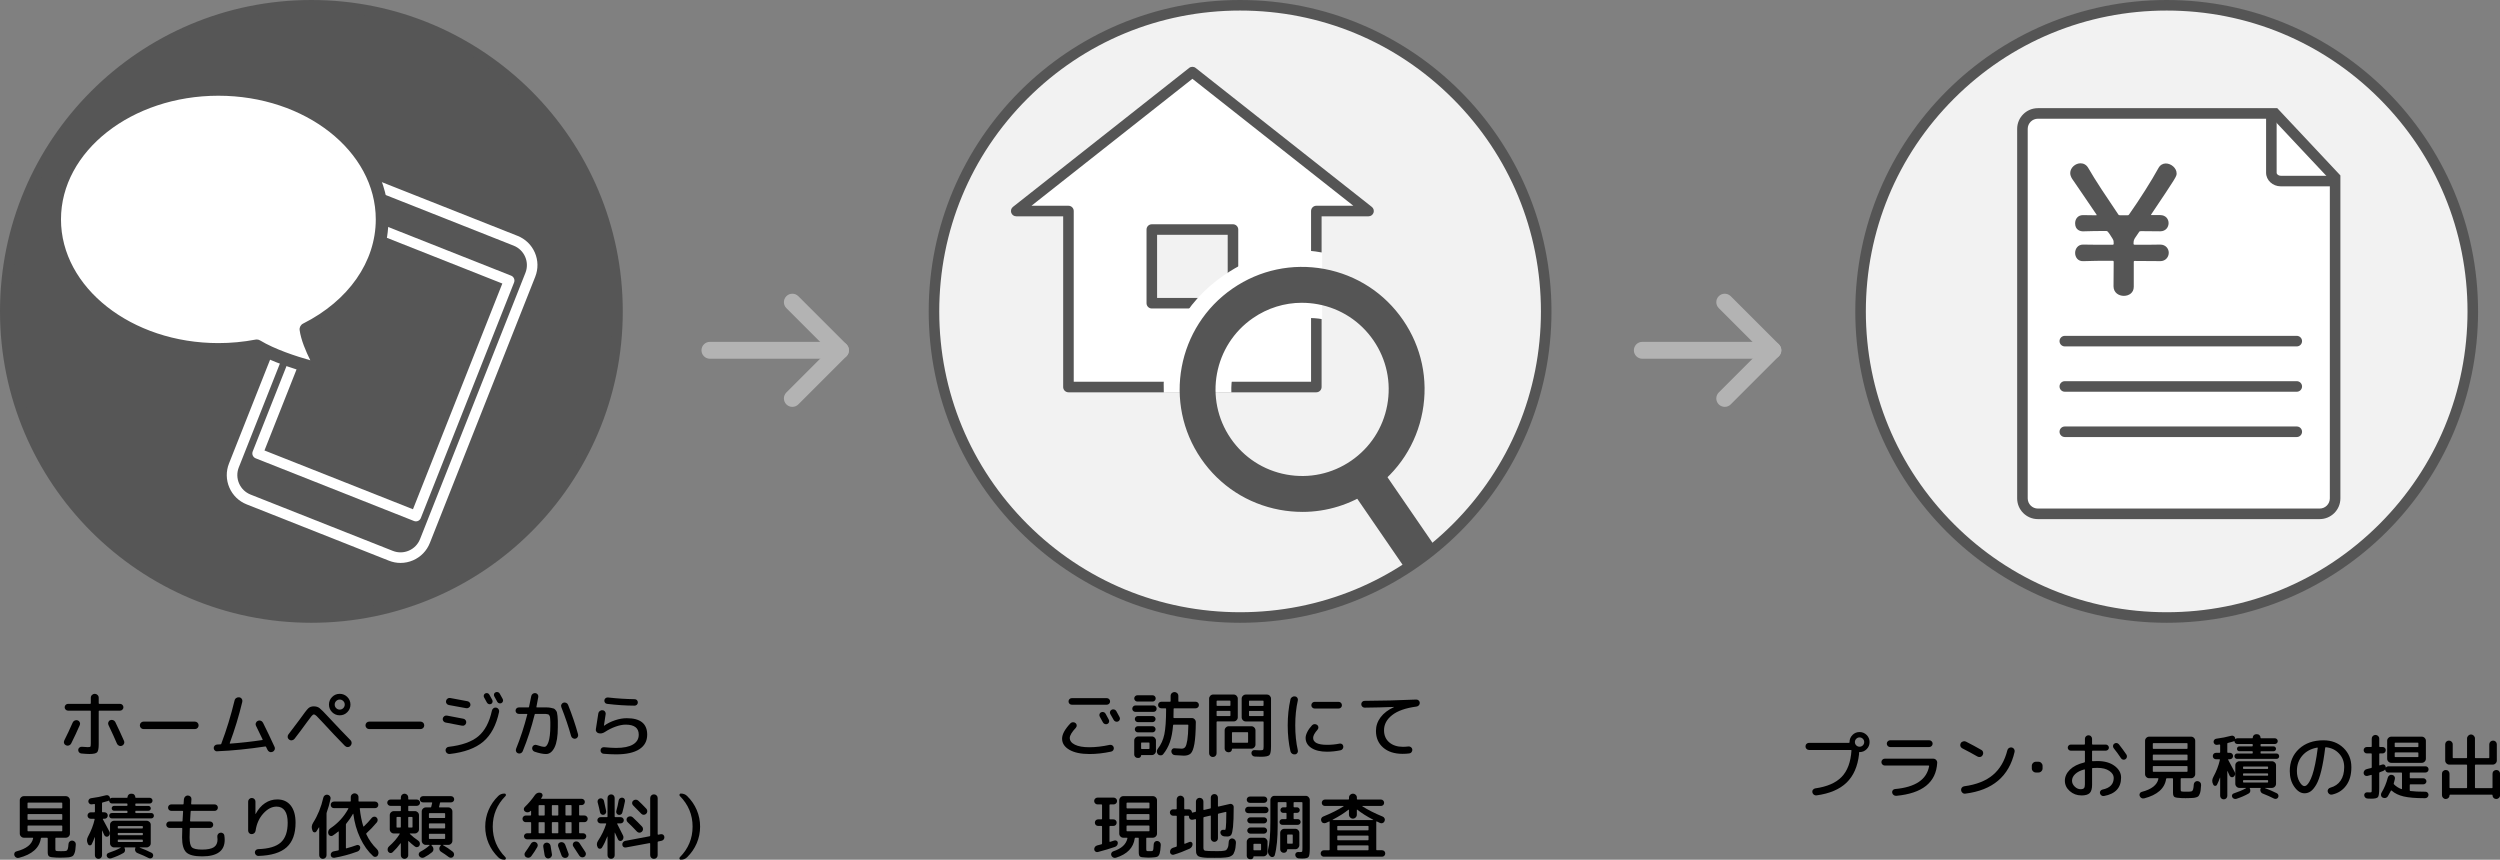 <?xml version="1.0" encoding="UTF-8"?>
<svg id="_レイヤー_2" data-name="レイヤー 2" xmlns="http://www.w3.org/2000/svg" viewBox="0 0 1184.29 407.26">
  <rect x="0" y="0" width="1184.29" height="407.26" fill="#808080" stroke="none"/>
  <defs>
    <style>
      .cls-1, .cls-2, .cls-3, .cls-4, .cls-5, .cls-6 {
        stroke-width: 0px;
      }

      .cls-2 {
        fill: #f2f2f2;
      }

      .cls-3 {
        fill: #565656;
      }

      .cls-4 {
        fill: #555;
      }

      .cls-5 {
        fill: #b3b3b3;
      }

      .cls-6 {
        fill: #fff;
      }
    </style>
  </defs>
  <g id="_レイヤー_1-2" data-name="レイヤー 1">
    <g>
      <g>
        <path class="cls-1" d="m32.67,353.13c-.48.17-.94.15-1.39-.05-.45-.2-.76-.53-.92-.98-.16-.45-.12-.9.1-1.36,1.31-2.58,2.63-5.4,3.97-8.45.2-.45.53-.78.98-.98.45-.2.92-.23,1.39-.07.45.16.78.46.98.9.2.44.21.88.03,1.31-1.27,2.94-2.64,5.87-4.11,8.79-.23.43-.58.73-1.05.9Zm8.89.8c.72,0,1.15-.08,1.27-.24.12-.16.19-.68.19-1.56v-15.17c0-.2-.1-.31-.31-.31h-10.45c-.45,0-.84-.16-1.15-.48-.32-.32-.48-.69-.48-1.12,0-.45.16-.84.48-1.15s.7-.48,1.15-.48h10.45c.2,0,.31-.1.31-.31v-2.58c0-.52.19-.96.56-1.32.37-.36.81-.54,1.31-.54s.93.18,1.31.54c.37.36.56.8.56,1.32v2.58c0,.2.1.31.31.31h9.77c.45,0,.84.16,1.15.48.32.32.48.7.48,1.15s-.16.8-.48,1.12-.7.48-1.15.48h-9.77c-.2,0-.31.1-.31.31v15.64c0,1.99-.25,3.25-.76,3.78-.51.53-1.73.8-3.65.8-.93,0-2.22-.08-3.87-.24-.43-.05-.79-.24-1.07-.59-.28-.35-.4-.75-.36-1.2.05-.43.24-.78.59-1.05s.75-.38,1.2-.34c1.18.11,2.08.17,2.71.17Zm13.06-11.88c1.4,2.87,2.77,5.84,4.11,8.89.2.45.21.91.02,1.37-.19.46-.52.79-.97.97-.45.18-.91.18-1.37-.02-.46-.19-.8-.51-1-.97-1-2.35-2.34-5.3-4.04-8.86-.2-.43-.22-.87-.05-1.32.17-.45.47-.77.9-.95.45-.18.91-.19,1.37-.02.46.17.81.47,1.03.9Z"/>
        <path class="cls-1" d="m68.02,345.38c-.5,0-.92-.17-1.26-.51s-.51-.76-.51-1.26.17-.92.51-1.26c.34-.34.76-.51,1.26-.51h24.29c.5,0,.92.17,1.26.51.34.34.51.76.51,1.26s-.17.92-.51,1.26-.76.51-1.26.51h-24.29Z"/>
        <path class="cls-1" d="m102.87,355.93c-.43.02-.8-.11-1.12-.41s-.49-.67-.51-1.12c-.02-.45.12-.84.44-1.17.32-.33.69-.5,1.12-.53.36-.02.93-.06,1.7-.1.18,0,.29-.1.34-.31.02-.04.04-.09.07-.14.02-.04.03-.09.03-.14,2.35-6.2,4.41-12.93,6.18-20.19.11-.52.4-.92.85-1.2.45-.28.93-.38,1.42-.29.5.09.88.35,1.15.76.27.42.35.88.24,1.37-1.58,6.61-3.56,13.12-5.94,19.54-.05.18.01.27.17.27,5.16-.38,10.24-.95,15.24-1.7.18-.04.23-.15.14-.31-.66-1.4-1.69-3.53-3.09-6.38-.23-.45-.26-.91-.1-1.37.16-.46.46-.8.92-1,.45-.23.92-.25,1.41-.07.49.18.84.5,1.07.95,1.83,3.66,3.65,7.48,5.46,11.43.2.45.21.91.02,1.37-.19.46-.52.79-.97.97-.48.2-.94.21-1.41.02-.46-.19-.8-.53-1-1l-.32-.64c-.15-.29-.25-.52-.32-.68-.07-.2-.2-.28-.41-.24-8.03,1.22-15.62,1.98-22.77,2.27Z"/>
        <path class="cls-1" d="m136.94,350.36c-.38-.32-.61-.71-.66-1.19-.06-.48.06-.9.36-1.29.72-.93,1.75-2.28,3.07-4.06,1.32-1.78,2.07-2.78,2.26-3,2.04-2.87,3.39-4.63,4.05-5.26.67-.63,1.54-.95,2.63-.95s1.98.27,2.7.81c.71.54,2.19,2.02,4.43,4.45,3.96,4.25,7.36,7.83,10.21,10.72.38.38.58.84.58,1.36s-.18.97-.54,1.36c-.36.38-.8.58-1.31.58s-.94-.18-1.31-.54c-3.62-3.69-7.06-7.32-10.32-10.89-1.54-1.67-2.57-2.76-3.1-3.26-.53-.5-.98-.75-1.34-.75-.27,0-.63.27-1.09.8-.45.53-1.27,1.61-2.44,3.24-1.81,2.53-3.69,5.04-5.63,7.53-.32.38-.72.61-1.22.68s-.94-.05-1.32-.34Zm20.39-20.19c1-1,2.19-1.49,3.6-1.49s2.6.5,3.6,1.49c1,1,1.49,2.19,1.49,3.6s-.5,2.6-1.49,3.6-2.19,1.49-3.6,1.49-2.6-.5-3.6-1.49c-1-1-1.49-2.19-1.49-3.6s.5-2.6,1.49-3.6Zm1.92,5.28c.46.46,1.02.7,1.68.7s1.22-.23,1.68-.7.7-1.02.7-1.68-.23-1.22-.7-1.68c-.46-.46-1.02-.7-1.68-.7s-1.22.23-1.68.7-.7,1.02-.7,1.68.23,1.22.7,1.68Z"/>
        <path class="cls-1" d="m174.91,345.38c-.5,0-.92-.17-1.26-.51s-.51-.76-.51-1.26.17-.92.51-1.26c.34-.34.76-.51,1.26-.51h24.29c.5,0,.92.17,1.26.51.34.34.51.76.51,1.26s-.17.92-.51,1.26-.76.51-1.26.51h-24.29Z"/>
        <path class="cls-1" d="m211.11,342.29c-.45-.09-.81-.32-1.09-.7-.27-.37-.36-.79-.27-1.24.09-.45.33-.81.73-1.09.4-.27.82-.36,1.27-.27,3.21.59,5.81,1.09,7.8,1.49.45.09.8.33,1.05.71.25.38.33.8.24,1.26-.09.45-.33.81-.71,1.07-.38.26-.8.35-1.26.25-1.97-.41-4.56-.9-7.77-1.49Zm23.96-7.09c.45.09.81.33,1.09.73.27.4.36.82.27,1.27-1.34,6.31-3.83,11.02-7.5,14.13-3.66,3.11-8.96,5.06-15.88,5.85-.48.04-.9-.08-1.29-.37-.39-.29-.61-.68-.68-1.15-.07-.45.04-.87.32-1.24.28-.37.65-.58,1.1-.63,6.24-.72,10.93-2.38,14.05-4.97,3.12-2.59,5.28-6.66,6.48-12.2.11-.48.36-.85.75-1.14.38-.28.81-.38,1.29-.29Zm-22.46-1.22c-.45-.09-.81-.32-1.07-.7-.26-.37-.35-.79-.25-1.24.09-.45.33-.82.71-1.1.38-.28.8-.38,1.26-.29,1.7.29,4.43.8,8.21,1.53.45.09.81.33,1.09.71.27.38.36.8.27,1.26-.09.45-.34.81-.75,1.07-.41.26-.84.35-1.29.25-2.92-.57-5.64-1.06-8.18-1.49Zm17.27-5.5c.36-.18.73-.21,1.1-.1s.65.34.83.68c.79,1.42,1.26,2.26,1.39,2.51.18.34.21.71.1,1.1-.11.4-.35.67-.71.83-.36.16-.73.17-1.1.03-.37-.14-.65-.37-.83-.71-.77-1.4-1.22-2.23-1.36-2.48-.18-.34-.22-.69-.1-1.05.11-.36.34-.63.68-.81Zm4.85-.51c.36-.18.73-.21,1.12-.1.38.11.68.35.88.71.84,1.52,1.31,2.38,1.43,2.58.18.36.21.73.08,1.1-.12.37-.37.65-.73.83-.36.16-.74.18-1.12.05-.38-.12-.67-.37-.85-.73-.29-.56-.76-1.41-1.39-2.54-.18-.34-.22-.7-.12-1.09.1-.38.33-.66.7-.81Z"/>
        <path class="cls-1" d="m245.76,338.18c-.43,0-.79-.15-1.09-.44s-.44-.66-.44-1.09.15-.79.44-1.09c.29-.29.66-.44,1.09-.44h4.51c.2,0,.32-.08.34-.24.5-2.26.85-3.97,1.05-5.12.09-.45.32-.81.7-1.09.37-.27.79-.38,1.24-.34.45.05.81.25,1.09.61.27.36.37.76.31,1.19-.36,2.08-.66,3.64-.88,4.68-.05.2.02.31.2.31h4.8c.55,0,1.17.06,1.83.19.67.12,1.13.24,1.39.34.26.1.55.35.88.75.33.4.53.75.61,1.07.08.32.17.88.27,1.7.1.81.15,1.56.15,2.24v3.05c0,4.28-.51,7.46-1.54,9.57-1.03,2.1-2.38,3.16-4.05,3.16-1.45,0-3.27-.37-5.46-1.12-.43-.16-.75-.45-.95-.87-.2-.42-.23-.85-.07-1.31.16-.43.44-.73.85-.92s.83-.19,1.26-.03c1.61.57,2.84.85,3.7.85.32,0,.63-.19.95-.58.32-.38.61-.96.88-1.73.27-.77.49-1.8.64-3.1.16-1.3.24-2.78.24-4.43v-1.93c0-.38-.02-.85-.07-1.39-.05-.54-.08-.89-.1-1.05-.02-.16-.11-.37-.27-.64s-.28-.42-.37-.46c-.09-.03-.3-.09-.63-.17-.33-.08-.61-.12-.83-.12h-4.78c-.2,0-.33.09-.37.27-1.52,6.13-3.4,11.94-5.67,17.44-.18.43-.49.73-.93.92-.44.18-.88.19-1.31.03-.43-.16-.73-.45-.9-.88-.17-.43-.16-.86.02-1.29,2.08-5.16,3.85-10.56,5.29-16.22.04-.18-.02-.27-.2-.27h-3.8Zm24.77,10.45c-1.2-4.32-2.74-8.86-4.61-13.61-.18-.43-.18-.85.02-1.27.19-.42.5-.71.93-.87.45-.16.9-.14,1.34.07.44.2.74.52.9.95,1.95,4.89,3.52,9.53,4.72,13.95.11.45.06.88-.17,1.29-.23.41-.57.67-1.02.78-.45.11-.89.04-1.31-.22-.42-.26-.68-.62-.8-1.07Z"/>
        <path class="cls-1" d="m283.56,347.34c-.45-.11-.8-.36-1.05-.73-.25-.37-.33-.77-.24-1.2.38-2.28.77-4.75,1.15-7.4.07-.48.29-.87.68-1.17s.83-.44,1.32-.39c.47.02.86.22,1.15.59s.41.8.34,1.27c-.36,2.51-.63,4.31-.81,5.4,0,.05.01.07.03.07h.07c1.47-1.06,3.18-1.92,5.14-2.58,1.96-.66,3.82-.98,5.58-.98,6.45,0,9.67,2.6,9.67,7.8,0,3.01-1.25,5.32-3.75,6.92-2.5,1.61-6.17,2.41-11.01,2.41-1.74,0-3.7-.09-5.87-.27-.43-.02-.79-.2-1.09-.54-.29-.34-.42-.73-.37-1.19.02-.43.2-.78.53-1.05.33-.27.71-.38,1.14-.34,2.4.23,4.29.34,5.67.34,3.53,0,6.2-.54,8.02-1.63,1.82-1.09,2.73-2.63,2.73-4.65,0-3.17-2.07-4.75-6.21-4.75-1.38,0-2.95.31-4.72.93-1.76.62-3.5,1.49-5.19,2.6-.95.61-1.92.79-2.92.54Zm4.51-16.93c4.25.48,8.45.75,12.59.81.43,0,.79.15,1.07.44.28.29.42.66.42,1.09s-.15.79-.44,1.09c-.29.29-.66.44-1.09.44-4.25-.02-8.6-.31-13.03-.85-.43-.04-.76-.23-1-.56-.24-.33-.33-.71-.29-1.14.05-.43.24-.77.59-1.02.35-.25.74-.35,1.17-.31Z"/>
        <path class="cls-1" d="m8.9,406.38c-.45.11-.88.06-1.27-.17-.4-.23-.67-.57-.83-1.02-.14-.41-.1-.8.1-1.19s.52-.62.95-.71c4.61-1.2,7.23-3.25,7.84-6.14.05-.2-.03-.31-.24-.31h-4.14c-.52,0-.97-.19-1.36-.58-.38-.38-.58-.84-.58-1.36v-15.81c0-.52.19-.97.58-1.36s.84-.58,1.36-.58h19.88c.52,0,.97.19,1.36.58.38.38.58.84.58,1.36v15.81c0,.52-.19.97-.58,1.36-.38.38-.84.58-1.36.58h-4.65c-.2,0-.31.1-.31.31v4.89c0,.52.06.84.19.95.12.11.49.18,1.1.2.29.02.75.03,1.36.03s1.11-.01,1.43-.03c.61-.02,1.03-.1,1.26-.22.23-.12.41-.41.56-.87.15-.45.25-1.23.32-2.34.04-.47.24-.87.59-1.17.35-.31.76-.44,1.24-.39.5.05.9.25,1.22.63.32.37.45.81.41,1.31-.07,1-.14,1.8-.22,2.43-.08.62-.22,1.18-.42,1.66-.2.49-.4.84-.59,1.07-.19.23-.52.41-.98.56-.46.15-.92.24-1.36.29-.44.04-1.08.08-1.92.1-.2,0-.51,0-.92.02-.41.01-.72.02-.95.02-.79,0-1.39-.01-1.8-.03-1.83-.07-2.98-.25-3.44-.54-.46-.29-.7-.95-.7-1.97v-6.58c0-.2-.1-.31-.31-.31h-2.61c-.18,0-.29.1-.34.31-.68,4.52-4.16,7.6-10.45,9.23Zm4.14-25.86v2.1c0,.2.09.31.27.31h15.88c.2,0,.31-.1.31-.31v-2.1c0-.2-.1-.31-.31-.31h-15.88c-.18,0-.27.1-.27.31Zm0,5.43v2.1c0,.2.09.31.27.31h15.88c.2,0,.31-.1.31-.31v-2.1c0-.2-.1-.31-.31-.31h-15.88c-.18,0-.27.1-.27.31Zm.27,7.84h15.88c.2,0,.31-.1.31-.31v-2.1c0-.2-.1-.31-.31-.31h-15.88c-.18,0-.27.1-.27.31v2.1c0,.2.09.31.27.31Z"/>
        <path class="cls-1" d="m71.64,385.14c.36,0,.66.12.9.37.24.25.36.55.36.92s-.12.66-.36.9-.54.36-.9.36h-18.66c-.36,0-.66-.12-.9-.36-.24-.24-.36-.54-.36-.9s.12-.67.36-.92.54-.37.9-.37h7.09c.2,0,.31-.09.31-.27v-.54c0-.18-.1-.27-.31-.27h-6.04c-.32,0-.58-.11-.8-.34-.22-.23-.32-.5-.32-.81s.11-.59.32-.81c.21-.23.48-.34.8-.34h6.04c.2,0,.31-.1.31-.31v-.51c0-.2-.1-.31-.31-.31h-6.99c-.36,0-.67-.12-.93-.36-.26-.24-.4-.54-.42-.9,0-.05-.02-.08-.07-.1-.05-.02-.09-.02-.14,0-.14.11-.28.18-.44.2-.97.29-1.8.52-2.48.68-.18.05-.27.16-.27.34v4c0,.2.09.31.27.31h.92c.43,0,.79.15,1.09.44.29.29.44.66.44,1.09s-.15.79-.44,1.09c-.29.29-.66.44-1.09.44h-.61c-.07,0-.12.03-.17.1-.05.07-.05.12,0,.17,1.54,2.83,2.58,4.77,3.12,5.84.2.39.25.79.14,1.2-.11.42-.35.75-.71,1-.32.23-.66.28-1.04.17-.37-.11-.65-.35-.83-.71-.14-.27-.32-.68-.56-1.22-.24-.54-.38-.86-.42-.95-.02-.02-.05-.03-.07-.03s-.03.02-.03.07v11.67c0,.48-.16.88-.49,1.2-.33.33-.73.49-1.2.49s-.88-.16-1.2-.49c-.33-.33-.49-.73-.49-1.2v-8.55s-.06-.03-.1-.03c-.36,1.09-.83,2.19-1.39,3.33-.18.36-.48.54-.88.54s-.7-.19-.88-.58l-.1-.2c-.57-1.11-.53-2.24.1-3.39,1.49-2.76,2.53-5.46,3.12-8.11.04-.2-.03-.31-.24-.31h-1.59c-.43,0-.79-.15-1.09-.44-.29-.29-.44-.66-.44-1.09s.15-.79.44-1.09c.29-.29.66-.44,1.09-.44h1.66c.2,0,.31-.1.31-.31v-3.39c0-.07-.03-.13-.1-.19-.07-.06-.14-.07-.2-.05-.54.09-.95.15-1.22.17-.41.05-.76-.06-1.07-.32-.31-.26-.48-.59-.53-1-.02-.41.09-.76.34-1.07.25-.31.58-.48.98-.53,2.47-.32,4.82-.78,7.06-1.39.38-.11.75-.07,1.1.12.35.19.58.47.7.83.05.18.07.34.07.48,0,.05.02.08.07.1.05.02.08.01.1-.03.29-.2.58-.31.85-.31h7.02c.18,0,.27-.08.27-.24,0-.48.16-.88.48-1.2.32-.33.71-.49,1.19-.49h.34c.48,0,.88.16,1.2.49.33.33.49.73.49,1.2,0,.16.09.24.27.24h6.52c.36,0,.68.13.95.39s.41.58.41.97-.14.71-.41.97c-.27.26-.59.39-.95.39h-6.48c-.2,0-.31.1-.31.31v.51c0,.2.1.31.31.31h5.87c.32,0,.59.11.81.34.23.23.34.5.34.81s-.11.59-.34.81c-.23.23-.5.34-.81.34h-5.87c-.2,0-.31.09-.31.27v.54c0,.18.1.27.31.27h7.26Zm-6.45,19c-.5-.18-.85-.51-1.07-1-.22-.49-.21-.97.02-1.44.09-.18.03-.27-.17-.27h-4.85c-.14,0-.18.08-.14.24.25.43.32.89.22,1.37-.1.49-.37.84-.8,1.07-1.65.95-3.59,1.79-5.8,2.51-.38.11-.77.08-1.15-.08-.38-.17-.66-.44-.81-.8-.16-.34-.16-.68-.02-1.02.15-.34.4-.57.76-.68,2.26-.75,4.19-1.56,5.77-2.44.04-.02.07-.06.07-.1s-.02-.07-.07-.07h-3.09c-.52,0-.97-.19-1.36-.58-.39-.38-.58-.84-.58-1.36v-8.79c0-.52.19-.97.58-1.34.38-.37.84-.56,1.36-.56h15.41c.52,0,.97.19,1.36.56.38.37.58.82.58,1.34v8.79c0,.52-.19.97-.58,1.36-.39.38-.84.58-1.36.58h-3.26s-.07.01-.07.03.01.05.03.07c1.92.7,3.8,1.52,5.63,2.44.36.18.6.46.71.83.11.37.08.74-.1,1.1-.18.36-.46.59-.85.7-.38.1-.76.06-1.12-.12-1.65-.84-3.4-1.62-5.26-2.34Zm-9.4-12.52v.51c0,.2.09.31.27.31h11.3c.2,0,.31-.1.31-.31v-.51c0-.2-.1-.31-.31-.31h-11.3c-.18,0-.27.1-.27.31Zm0,3.22v.54c0,.18.09.27.27.27h11.3c.2,0,.31-.09.31-.27v-.54c0-.18-.1-.27-.31-.27h-11.3c-.18,0-.27.09-.27.27Zm.27,4.04h11.3c.2,0,.31-.1.31-.31v-.51c0-.2-.1-.31-.31-.31h-11.3c-.18,0-.27.1-.27.31v.51c0,.2.09.31.27.31Z"/>
        <path class="cls-1" d="m80.29,392.2c-.43,0-.79-.15-1.09-.44-.29-.29-.44-.66-.44-1.09s.15-.79.44-1.09.66-.44,1.09-.44h5.87c.2,0,.31-.09.31-.27.02-.59.11-2.07.27-4.44,0-.2-.09-.31-.27-.31h-5.33c-.43,0-.79-.15-1.09-.44-.29-.29-.44-.66-.44-1.09s.15-.79.44-1.09.66-.44,1.09-.44h5.53c.2,0,.31-.1.31-.31.04-.9.09-1.62.14-2.14.04-.5.25-.92.63-1.27.37-.35.81-.51,1.31-.49.5.02.9.21,1.22.56.32.35.45.77.41,1.27-.05.48-.09,1.17-.14,2.07,0,.2.09.31.27.31h10.86c.43,0,.79.15,1.09.44.29.29.44.66.44,1.09s-.15.79-.44,1.09-.66.44-1.09.44h-11.06c-.2,0-.31.1-.31.31-.14,2.24-.23,3.71-.27,4.41,0,.2.1.31.31.31h9.13c.43,0,.79.15,1.09.44.29.29.44.66.44,1.09s-.15.79-.44,1.09-.66.44-1.09.44h-9.26c-.2,0-.31.09-.31.27-.07,1.67-.1,3.08-.1,4.21,0,2.42.37,3.99,1.1,4.7.73.71,2.35,1.07,4.84,1.07s4.47-.38,5.6-1.15c1.13-.77,1.7-1.99,1.7-3.67,0-.34-.03-.71-.1-1.12-.07-.48.02-.91.27-1.31.25-.4.6-.64,1.05-.73.45-.11.88-.04,1.29.22.41.26.65.62.71,1.07.11.66.17,1.36.17,2.1,0,5.2-3.56,7.8-10.69,7.8-3.66,0-6.16-.63-7.5-1.9-1.33-1.27-2-3.63-2-7.09,0-1.18.03-2.58.1-4.21,0-.18-.1-.27-.31-.27h-5.73Z"/>
        <path class="cls-1" d="m120.45,394.67c-.35.32-.76.47-1.24.47s-.87-.16-1.19-.49c-.32-.33-.47-.73-.47-1.2v-13.71c0-.48.17-.88.51-1.22s.75-.51,1.22-.51.88.16,1.22.49c.34.33.51.73.51,1.2v5.84s.01.07.03.07c.05,0,.07-.01.07-.03,1.2-2.24,2.67-3.95,4.43-5.12,1.75-1.18,3.69-1.76,5.82-1.76,2.71,0,4.84.96,6.36,2.88s2.29,4.64,2.29,8.14c0,5.23-1.41,9.11-4.24,11.66-2.83,2.54-7.27,3.91-13.34,4.09-.43.02-.81-.12-1.15-.44-.34-.32-.52-.7-.54-1.15-.02-.43.11-.8.41-1.12.29-.32.67-.49,1.12-.51,5.02-.16,8.61-1.22,10.77-3.19,2.16-1.97,3.24-5.08,3.24-9.33,0-2.51-.45-4.41-1.36-5.7-.91-1.29-2.21-1.93-3.9-1.93-2.22,0-4.31,1.09-6.28,3.26-1.97,2.17-3.19,4.89-3.66,8.14-.07.48-.28.87-.63,1.19Z"/>
        <path class="cls-1" d="m154.16,406.35c-.34.34-.75.51-1.22.51s-.88-.17-1.22-.51-.51-.75-.51-1.22v-13.13s-.02-.07-.05-.07-.06.01-.08.03c-.41.68-.81,1.32-1.22,1.93-.25.34-.58.47-.98.39-.41-.08-.68-.31-.81-.7l-.17-.48c-.41-1.13-.26-2.25.44-3.36,2.19-3.44,3.8-7.4,4.82-11.88.11-.48.36-.85.75-1.12.38-.27.81-.36,1.29-.27.47.09.85.33,1.12.71.27.38.36.8.27,1.26-.5,2.35-1.09,4.43-1.76,6.24-.09.23-.14.42-.14.58v19.85c0,.48-.17.88-.51,1.22Zm19.34-11.23c1.24,2.69,2.93,5.07,5.06,7.13.38.39.62.84.71,1.36.09.52.01,1.02-.24,1.49-.23.43-.57.69-1.04.78-.46.09-.88-.02-1.24-.34-2.42-2.17-4.46-5.03-6.12-8.57-1.66-3.54-2.74-7.33-3.24-11.38,0-.05-.02-.08-.07-.1-.05-.02-.08-.01-.1.03-.93,1.67-1.99,3.22-3.19,4.65-.11.11-.17.28-.17.51v10.99c0,.18.09.25.27.2,1.65-.45,3.27-.96,4.85-1.53.38-.14.75-.1,1.09.1s.53.5.58.88c.04.45-.06.87-.31,1.26-.25.39-.59.66-1.02.81-3.73,1.36-7.36,2.34-10.89,2.95-.43.07-.82-.02-1.17-.25-.35-.24-.55-.57-.59-1-.05-.43.06-.81.31-1.15.25-.34.59-.55,1.02-.64.88-.16,1.62-.31,2.21-.44.18-.04.27-.16.27-.34v-8.52s-.02-.08-.05-.1c-.03-.02-.07-.03-.1-.02-.03.01-.07.03-.12.05-.9.72-1.75,1.35-2.54,1.87-.39.25-.79.3-1.22.15-.43-.15-.72-.45-.88-.9-.18-.5-.18-.99,0-1.48.18-.49.49-.88.92-1.17,3.62-2.4,6.46-5.5,8.52-9.3.04-.05.05-.1.02-.17-.03-.07-.08-.1-.15-.1h-6.65c-.45,0-.83-.15-1.12-.44-.29-.29-.44-.67-.44-1.12s.15-.83.44-1.12.67-.44,1.12-.44h7.63c.2,0,.31-.1.31-.31v-1.76c0-.52.18-.96.54-1.31.36-.35.79-.53,1.29-.53s.93.18,1.29.53c.36.35.54.79.54,1.31v1.76c0,.2.09.31.27.31h7.57c.43,0,.8.15,1.1.44s.46.67.46,1.12-.15.83-.46,1.12c-.31.29-.67.44-1.1.44h-6.99c-.2,0-.28.1-.24.31.34,3.05.88,5.79,1.63,8.21.07.23.17.27.31.14,1.33-1.27,2.58-2.61,3.73-4.04.29-.34.66-.54,1.09-.59.43-.06.81.06,1.15.36.34.29.53.67.56,1.12.03.45-.1.86-.39,1.22-1.61,1.92-3.24,3.63-4.89,5.12-.16.11-.19.26-.1.44Z"/>
        <path class="cls-1" d="m184.93,381.74c-.41,0-.76-.15-1.05-.44s-.44-.65-.44-1.05.15-.76.44-1.05c.29-.29.65-.44,1.05-.44h4.65c.2,0,.31-.09.31-.27v-.78c0-.47.17-.88.51-1.22s.75-.51,1.22-.51.89.17,1.24.51c.35.34.53.75.53,1.22v.78c0,.18.09.27.27.27h3.83c.41,0,.76.15,1.05.44.29.29.44.64.44,1.05s-.15.76-.44,1.05c-.29.29-.64.44-1.05.44h-3.83c-.18,0-.27.1-.27.31v1.87c0,.2.09.31.27.31h2.88c.52,0,.97.19,1.36.56.38.37.58.82.58,1.34v6.75c0,.52-.19.97-.58,1.36-.39.38-.84.58-1.36.58h-2.31s-.08.03-.1.08c-.02.06-.01.11.03.15,1.09,1.06,2.4,2.12,3.94,3.16.38.25.64.6.76,1.05.12.45.07.88-.15,1.29-.2.38-.52.63-.95.73-.43.1-.83.02-1.19-.25-1.06-.81-2.07-1.67-3.02-2.58-.11-.11-.17-.08-.17.1v6.58c0,.48-.18.88-.53,1.22-.35.34-.76.51-1.24.51s-.88-.17-1.22-.51-.51-.75-.51-1.22v-5.56s-.02-.08-.07-.1c-.05-.02-.08-.01-.1.03-1.06,1.47-2.31,2.88-3.73,4.24-.32.29-.68.41-1.1.36-.42-.06-.75-.28-1-.66-.25-.41-.33-.85-.25-1.32.08-.48.3-.87.66-1.19,2.1-1.83,3.79-3.79,5.06-5.87.05-.04.05-.1.02-.15-.03-.06-.08-.08-.15-.08h-2.65c-.52,0-.97-.19-1.36-.58-.38-.38-.58-.84-.58-1.36v-6.75c0-.52.19-.97.58-1.34.38-.37.84-.56,1.36-.56h3.02c.2,0,.31-.1.31-.31v-1.87c0-.2-.1-.31-.31-.31h-4.65Zm4.95,9.98v-4.41c0-.2-.1-.31-.31-.31h-1.46c-.18,0-.27.1-.27.31v4.41c0,.2.09.31.27.31h1.46c.2,0,.31-.1.31-.31Zm3.5-4.41v4.41c0,.2.09.31.27.31h1.46c.2,0,.31-.1.31-.31v-4.41c0-.2-.1-.31-.31-.31h-1.46c-.18,0-.27.1-.27.31Zm5.77,16.15c1.76-.95,3.21-1.96,4.34-3.02.04-.02.06-.06.03-.12-.02-.06-.06-.08-.1-.08h-1.7c-.52,0-.97-.19-1.36-.58-.38-.38-.58-.84-.58-1.36v-13.88c0-.52.19-.97.58-1.36.38-.38.84-.58,1.36-.58h2.21c.2,0,.32-.08.34-.24.11-.38.26-.98.44-1.8.07-.23,0-.34-.2-.34h-4.14c-.41,0-.76-.14-1.05-.42-.29-.28-.44-.63-.44-1.04s.15-.76.44-1.05c.29-.29.65-.44,1.05-.44h13.3c.41,0,.76.15,1.05.44.29.29.44.64.44,1.05s-.15.75-.44,1.04c-.29.28-.65.42-1.05.42h-4.92c-.18,0-.29.09-.34.27-.02.14-.06.33-.12.58-.06.25-.11.48-.15.68-.05.2-.09.4-.14.58-.05.18.02.27.2.27h4.17c.52,0,.97.19,1.36.58.38.38.58.84.58,1.36v13.88c0,.52-.19.97-.58,1.36-.38.38-.84.58-1.36.58h-2.51s-.03.02-.03.05.01.06.03.08c1.61.88,3.14,1.91,4.61,3.09.36.29.57.66.63,1.1.06.44-.05.84-.32,1.2-.25.34-.59.53-1.02.58-.43.04-.81-.06-1.15-.31-1.18-.9-2.38-1.73-3.6-2.48-.45-.27-.74-.66-.85-1.15-.11-.5-.02-.96.27-1.39l.37-.54s.05-.1.02-.15c-.03-.06-.08-.08-.15-.08h-4.17s-.08.03-.1.08c-.02.06-.02.11,0,.15l.41.44c.36.43.53.92.51,1.46s-.25,1-.68,1.36c-1.02.86-2.25,1.67-3.7,2.44-.41.23-.84.27-1.31.14-.46-.14-.82-.4-1.07-.78-.23-.36-.28-.75-.17-1.15.11-.41.36-.71.75-.92Zm4.04-17.95v1.73c0,.18.1.27.31.27h7.06c.2,0,.31-.09.31-.27v-1.73c0-.2-.1-.31-.31-.31h-7.06c-.2,0-.31.1-.31.31Zm0,4.85v1.76c0,.2.1.31.31.31h7.06c.2,0,.31-.1.31-.31v-1.76c0-.2-.1-.31-.31-.31h-7.06c-.2,0-.31.1-.31.31Zm.31,7.06h7.06c.2,0,.31-.09.31-.27v-1.9c0-.18-.1-.27-.31-.27h-7.06c-.2,0-.31.09-.31.27v1.9c0,.18.1.27.31.27Z"/>
        <path class="cls-1" d="m239.02,407.26c-1.22,0-2.22-.38-2.99-1.15-1.99-1.95-3.52-4.16-4.58-6.65-1.06-2.49-1.59-5.11-1.59-7.87s.53-5.38,1.59-7.87c1.06-2.49,2.59-4.71,4.58-6.65.77-.77,1.76-1.15,2.99-1.15.29,0,.5.14.61.41.11.27.06.52-.17.75-4.03,4.07-6.04,8.91-6.04,14.52s2.01,10.45,6.04,14.52c.2.2.25.45.14.73-.11.28-.31.42-.58.42Z"/>
        <path class="cls-1" d="m249.07,389.48c-.43,0-.8-.15-1.1-.46s-.46-.68-.46-1.14c0-.43.15-.8.46-1.1s.67-.46,1.1-.46h2.21c.2,0,.31-.1.31-.31v-1.8s-.03-.08-.08-.12c-.06-.03-.1-.03-.12.02l-.2.2c-.34.32-.75.49-1.22.51-.48.02-.91-.11-1.29-.41-.34-.25-.52-.58-.54-1-.02-.42.11-.77.41-1.07,1.83-1.76,3.47-3.7,4.92-5.8.29-.41.68-.71,1.15-.9.48-.19.95-.22,1.43-.08.43.09.72.34.88.75.16.41.12.79-.1,1.15-.07.09-.15.22-.24.37-.09.16-.17.28-.24.37-.09.14-.05.2.14.2h19.07c.41,0,.76.15,1.05.44.29.29.44.64.44,1.05s-.15.76-.44,1.05c-.29.29-.64.44-1.05.44h-.92c-.2,0-.31.1-.31.31v4.31c0,.2.1.31.31.31h2.21c.43,0,.8.15,1.1.46.31.31.46.67.46,1.1,0,.45-.15.83-.46,1.14-.31.31-.67.46-1.1.46h-2.21c-.2,0-.31.09-.31.27v4.68c0,.2.1.31.31.31h1.63c.38,0,.72.14,1.02.42.29.28.44.62.44,1s-.15.72-.44,1.02c-.29.29-.63.44-1.02.44h-26.6c-.38,0-.72-.15-1.02-.44-.29-.29-.44-.63-.44-1.02s.15-.72.44-1c.29-.28.63-.42,1.02-.42h1.63c.2,0,.31-.1.31-.31v-4.68c0-.18-.1-.27-.31-.27h-2.21Zm2.44,10.18c.25-.41.59-.68,1.04-.81.44-.14.88-.09,1.31.14.41.2.68.53.81.97.14.44.09.87-.14,1.27-.88,1.54-1.84,3.01-2.88,4.41-.29.38-.68.61-1.15.68-.47.07-.92-.02-1.32-.27-.38-.23-.62-.57-.7-1.03-.08-.46.02-.88.29-1.24.81-1.11,1.73-2.48,2.75-4.11Zm3.63-17.95v4.31c0,.2.1.31.31.31h2.27c.2,0,.31-.1.31-.31v-4.31c0-.2-.1-.31-.31-.31h-2.27c-.2,0-.31.1-.31.31Zm0,8.04v4.68c0,.2.1.31.31.31h2.27c.2,0,.31-.1.31-.31v-4.68c0-.18-.1-.27-.31-.27h-2.27c-.2,0-.31.09-.31.27Zm3.6,9.43c.5-.07.94.04,1.34.32.4.28.64.66.73,1.14.23,1.2.44,2.54.65,4.04.07.48-.05.9-.36,1.29-.31.38-.7.61-1.17.68s-.9-.05-1.27-.36c-.37-.31-.59-.7-.66-1.17-.07-.57-.28-1.89-.64-3.97-.09-.48,0-.9.27-1.29.27-.38.64-.61,1.12-.68Zm2.68-17.48v4.31c0,.2.1.31.31.31h2.44c.2,0,.31-.1.31-.31v-4.31c0-.2-.1-.31-.31-.31h-2.44c-.2,0-.31.1-.31.31Zm0,8.04v4.68c0,.2.1.31.31.31h2.44c.2,0,.31-.1.31-.31v-4.68c0-.18-.1-.27-.31-.27h-2.44c-.2,0-.31.09-.31.27Zm4.04,9.26c.47-.14.93-.1,1.36.12.43.22.73.55.92,1,.43,1.06.95,2.47,1.56,4.21.16.43.12.85-.1,1.26-.23.41-.57.67-1.02.78-.45.11-.89.06-1.31-.15-.42-.22-.71-.55-.87-1-.52-1.52-1.04-2.92-1.56-4.21-.16-.43-.14-.84.05-1.24.19-.4.51-.65.97-.76Zm2.41-17.31v4.31c0,.2.1.31.31.31h2.31c.18,0,.27-.1.27-.31v-4.31c0-.2-.09-.31-.27-.31h-2.31c-.2,0-.31.1-.31.31Zm0,8.04v4.68c0,.2.1.31.31.31h2.31c.18,0,.27-.1.27-.31v-4.68c0-.18-.09-.27-.27-.27h-2.31c-.2,0-.31.09-.31.27Zm4.21,9.09c.41-.23.84-.29,1.31-.19.46.1.83.35,1.1.73,1.18,1.72,2.13,3.17,2.85,4.34.23.38.28.8.15,1.24-.12.44-.38.77-.76,1-.41.23-.83.28-1.27.15-.44-.12-.79-.38-1.03-.76-.57-.93-1.5-2.36-2.82-4.31-.25-.36-.33-.76-.24-1.2.09-.44.33-.77.71-1Z"/>
        <path class="cls-1" d="m290.68,406.36c-.33.33-.73.49-1.2.49s-.88-.16-1.2-.49-.49-.73-.49-1.2v-8.86s-.01-.07-.03-.07-.05.01-.07.03c-.75,1.99-1.59,3.76-2.54,5.29-.25.36-.59.53-1.03.51-.44-.02-.76-.23-.97-.61-.59-1.11-.53-2.17.17-3.19,1.7-2.58,2.97-5.23,3.83-7.94.05-.18-.02-.27-.2-.27h-2.48c-.41,0-.76-.15-1.05-.44-.29-.29-.44-.64-.44-1.05s.15-.75.44-1.04c.29-.28.64-.42,1.05-.42h3.05c.18,0,.27-.1.27-.31v-8.79c0-.48.16-.88.49-1.2s.73-.49,1.2-.49.88.16,1.2.49c.33.33.49.73.49,1.2v8.79c0,.2.1.31.31.31h2.54c.41,0,.76.14,1.05.42.29.28.44.63.44,1.04s-.15.76-.44,1.05c-.29.29-.64.44-1.05.44h-1.46c-.2,0-.26.09-.17.27.61,1.2,1.53,3.02,2.75,5.46.2.41.26.83.17,1.27-.09.44-.32.81-.68,1.1-.32.25-.66.32-1.03.22-.37-.1-.65-.33-.83-.7-.16-.36-.4-.89-.73-1.59-.33-.7-.57-1.23-.73-1.59-.02-.04-.05-.07-.08-.07s-.05.02-.05.07v10.65c0,.48-.16.88-.49,1.2Zm-6.46-28.15c.41-.09.8-.03,1.17.19.37.22.6.53.7.93.27,1.13.62,2.74,1.05,4.82.09.41.02.79-.2,1.15s-.54.59-.95.68c-.39.09-.75.02-1.09-.2s-.55-.53-.65-.92c-.29-1.49-.68-3.11-1.15-4.85-.09-.41-.03-.78.19-1.12.21-.34.53-.57.93-.68Zm8.86.95c.07-.41.27-.73.59-.98.33-.25.71-.35,1.14-.31.43.05.76.24,1,.58.24.34.32.71.25,1.12-.41,2.08-.83,3.88-1.26,5.4-.11.41-.35.71-.71.9-.36.19-.75.23-1.15.12-.38-.11-.67-.35-.87-.71-.19-.36-.23-.73-.12-1.12.45-1.54.83-3.2,1.12-4.99Zm19.95,16.02c.43-.09.81,0,1.14.25.33.26.51.61.56,1.04.04.43-.06.82-.32,1.17-.26.35-.62.57-1.07.66l-1.49.31c-.2.05-.31.16-.31.34v6.14c0,.5-.17.92-.51,1.26s-.76.51-1.26.51-.92-.17-1.26-.51-.51-.76-.51-1.26v-5.46c0-.07-.03-.13-.1-.19-.07-.06-.14-.07-.2-.05l-11.2,2.07c-.43.09-.81.01-1.15-.24s-.52-.59-.54-1.02c-.05-.43.06-.83.32-1.19.26-.36.62-.59,1.07-.68l11.5-2.17c.2-.04.31-.16.31-.34v-17.75c0-.5.17-.92.51-1.26s.76-.51,1.26-.51.92.17,1.26.51.51.76.51,1.26v17.1c0,.07.03.13.1.19.07.06.14.07.2.05l1.19-.24Zm-16.24-6.85c-.01-.45.15-.84.49-1.15.34-.32.75-.48,1.24-.48s.9.16,1.24.48c1.61,1.52,3.08,2.99,4.41,4.41.32.34.46.75.44,1.22-.02.48-.2.87-.54,1.19s-.74.47-1.19.46c-.45-.01-.84-.19-1.15-.53-1.49-1.61-2.96-3.09-4.41-4.45-.34-.32-.51-.7-.53-1.15Zm6.97-2.88c-1.31-1.4-2.58-2.69-3.8-3.87-.34-.34-.51-.72-.53-1.15-.01-.43.15-.8.49-1.12s.75-.48,1.22-.49c.47-.01.88.14,1.22.46,1.13,1.04,2.41,2.32,3.83,3.83.32.34.46.75.44,1.22-.02.48-.2.87-.54,1.19-.34.32-.74.47-1.19.46-.45-.01-.84-.19-1.15-.53Z"/>
        <path class="cls-1" d="m322.49,407.26c-.29,0-.5-.14-.61-.41s-.06-.52.17-.75c4.03-4.07,6.04-8.91,6.04-14.52s-2.01-10.45-6.04-14.52c-.2-.2-.25-.45-.14-.73.11-.28.31-.42.58-.42,1.22,0,2.22.39,2.99,1.15,1.99,1.95,3.52,4.16,4.58,6.65,1.06,2.49,1.59,5.11,1.59,7.87s-.53,5.38-1.59,7.87c-1.06,2.49-2.59,4.71-4.58,6.65-.77.77-1.76,1.15-2.99,1.15Z"/>
      </g>
      <g>
        <path class="cls-1" d="m516.02,357.19c-3.98,0-7.13-.67-9.43-2-2.31-1.33-3.46-3.1-3.46-5.29,0-2.04,1.31-4.45,3.94-7.23.32-.34.71-.52,1.19-.54.48-.02.89.11,1.26.41.34.27.52.63.54,1.07.02.44-.11.82-.41,1.14-1.92,2.06-2.88,3.66-2.88,4.82,0,1.33.81,2.4,2.44,3.21,1.63.8,3.9,1.2,6.82,1.2s6.27-.37,9.64-1.12c.43-.09.83-.02,1.2.2.37.23.62.57.73,1.02.11.45.04.87-.2,1.26-.25.38-.59.62-1.02.71-3.6.77-7.05,1.15-10.35,1.15Zm8.28-26.47c.43,0,.8.15,1.1.44.31.29.46.67.46,1.12s-.15.83-.46,1.12c-.31.29-.67.44-1.1.44h-16.56c-.43,0-.8-.15-1.1-.44-.31-.29-.46-.67-.46-1.12s.15-.83.46-1.12c.31-.29.67-.44,1.1-.44h16.56Zm-.58,7.36c.34.61.85,1.55,1.53,2.82.2.39.24.78.12,1.17-.12.4-.38.68-.76.87-.36.18-.75.2-1.17.07-.42-.14-.73-.38-.93-.75-.18-.32-.44-.78-.78-1.39s-.59-1.07-.75-1.39c-.2-.36-.25-.75-.14-1.15.11-.41.35-.7.71-.88.38-.2.79-.24,1.22-.12.43.12.75.38.95.76Zm3.83,2.95c-.16-.32-.42-.78-.78-1.39-.36-.61-.62-1.06-.78-1.36-.23-.38-.28-.77-.15-1.17.12-.4.38-.7.76-.9s.79-.24,1.22-.12c.43.12.76.38.98.76.36.63.88,1.58,1.56,2.85.2.36.24.75.1,1.17s-.4.72-.78.9c-.38.18-.79.2-1.2.05-.42-.15-.73-.41-.93-.8Z"/>
        <path class="cls-1" d="m537.91,337.23c-.43,0-.79-.14-1.09-.42-.29-.28-.44-.64-.44-1.07s.15-.8.44-1.1c.29-.31.66-.46,1.09-.46h8.48c.43,0,.79.15,1.09.46s.44.67.44,1.1-.15.79-.44,1.07-.66.42-1.09.42h-8.48Zm.88-4.89c-.41,0-.76-.15-1.05-.44-.29-.29-.44-.64-.44-1.05s.15-.76.44-1.05.64-.44,1.05-.44h7.23c.41,0,.75.15,1.03.44.28.29.42.65.42,1.05s-.14.76-.42,1.05c-.28.29-.63.44-1.03.44h-7.23Zm-1.49,25.11v-6.65c0-.52.19-.97.58-1.36.38-.38.84-.58,1.36-.58h6.41c.52,0,.97.19,1.36.58.38.39.58.84.58,1.36v4.95c0,.52-.19.97-.58,1.36-.38.38-.84.58-1.36.58h-4.92c-.11,0-.17.06-.17.17,0,.32-.12.59-.36.83-.24.24-.51.36-.83.36h-.44c-.45,0-.84-.16-1.15-.48-.32-.32-.48-.69-.48-1.12Zm1.7-15.37c-.38,0-.72-.15-1-.44-.28-.29-.42-.63-.42-1.02s.14-.72.42-1c.28-.28.62-.42,1-.42h6.99c.38,0,.72.14,1,.42.28.28.42.62.42,1s-.14.72-.42,1.02c-.28.29-.62.44-1,.44h-6.99Zm0,4.85c-.38,0-.72-.15-1-.44-.28-.29-.42-.63-.42-1.02s.14-.72.42-1.02c.28-.29.62-.44,1-.44h6.99c.38,0,.72.15,1,.44.28.29.42.63.42,1.02s-.14.72-.42,1.02c-.28.29-.62.44-1,.44h-6.99Zm1.56,5.12v2.48c0,.18.09.27.27.27h3.39c.2,0,.31-.09.31-.27v-2.48c0-.2-.1-.31-.31-.31h-3.39c-.18,0-.27.1-.27.31Zm15.71-16.52c-.2,0-.31.1-.31.31,0,1.02-.02,2.36-.07,4.04,0,.18.1.27.31.27h8.38c.52,0,.97.19,1.34.58.37.38.56.84.56,1.36-.05,4.59-.27,8.03-.68,10.31-.41,2.29-.98,3.78-1.71,4.5-.74.71-1.83,1.07-3.27,1.07-.77,0-2.18-.08-4.24-.24-.48-.02-.87-.2-1.19-.54-.32-.34-.49-.75-.51-1.22-.02-.43.12-.8.42-1.1.31-.31.68-.44,1.14-.39,1.54.11,2.66.17,3.36.17s1.25-.25,1.65-.76c.4-.51.73-1.59,1-3.24s.43-4.02.48-7.09c0-.18-.09-.27-.27-.27h-6.65c-.2,0-.31.1-.31.31-.27,3.21-.77,5.87-1.51,7.97-.74,2.1-1.79,4-3.17,5.7-.29.36-.69.55-1.19.56-.5.01-.92-.15-1.26-.49-.36-.36-.55-.8-.56-1.31-.01-.51.14-.96.46-1.34,1.52-1.92,2.55-4.2,3.1-6.84.55-2.64.83-6.63.83-12,0-.2-.09-.31-.27-.31h-1.97c-.43,0-.8-.15-1.1-.44-.31-.29-.46-.67-.46-1.12s.15-.83.46-1.12c.31-.29.67-.44,1.1-.44h4.07c.2,0,.31-.1.31-.31v-2.44c0-.52.18-.96.54-1.31.36-.35.79-.53,1.29-.53s.93.18,1.29.53c.36.35.54.79.54,1.31v2.44c0,.2.09.31.27.31h7.91c.43,0,.8.15,1.1.44.31.29.46.67.46,1.12s-.15.83-.46,1.12c-.31.29-.67.44-1.1.44h-10.11Z"/>
        <path class="cls-1" d="m575.81,358.1c-.34.34-.76.51-1.26.51s-.92-.17-1.26-.51-.51-.76-.51-1.26v-25.89c0-.52.19-.97.56-1.36.37-.38.82-.58,1.34-.58h9.74c.52,0,.97.19,1.36.58.38.39.58.84.58,1.36v8.86c0,.52-.19.97-.58,1.36-.38.39-.84.58-1.36.58h-7.8c-.2,0-.31.1-.31.31v14.79c0,.5-.17.92-.51,1.26Zm.51-25.89v1.87c0,.2.1.31.31.31h5.94c.2,0,.31-.1.31-.31v-1.87c0-.2-.1-.31-.31-.31h-5.94c-.2,0-.31.1-.31.31Zm0,4.82v1.9c0,.18.1.27.31.27h5.94c.2,0,.31-.09.31-.27v-1.9c0-.18-.1-.27-.31-.27h-5.94c-.2,0-.31.09-.31.27Zm18.42,15.68c0,.52-.19.97-.58,1.36s-.84.58-1.36.58h-8.96c-.16,0-.24.08-.24.24,0,.41-.14.75-.42,1.04-.28.28-.63.42-1.04.42h-.27c-.47,0-.88-.17-1.22-.51s-.51-.75-.51-1.22v-8.65c0-.52.19-.97.58-1.36.38-.38.84-.58,1.36-.58h10.72c.52,0,.97.19,1.36.58.38.38.58.84.58,1.36v6.75Zm-3.5-1.15v-4.41c0-.2-.09-.31-.27-.31h-7.06c-.2,0-.31.1-.31.31v4.41c0,.18.1.27.31.27h7.06c.18,0,.27-.09.27-.27Zm8.96-22.53c.52,0,.97.19,1.34.58.37.39.56.84.56,1.36v22.56c0,2.24-.25,3.62-.76,4.16-.51.53-1.86.8-4.05.8-.54,0-1.5-.03-2.88-.1-.43-.02-.8-.18-1.1-.48-.31-.29-.47-.67-.49-1.12-.02-.41.1-.76.37-1.05.27-.29.61-.43,1.02-.41,1.22.07,2.05.1,2.48.1.9,0,1.45-.08,1.63-.25.18-.17.27-.68.27-1.54v-11.57c0-.2-.1-.31-.31-.31h-8.14c-.52,0-.97-.19-1.36-.58-.38-.38-.58-.84-.58-1.36v-8.86c0-.52.19-.97.58-1.36.38-.38.84-.58,1.36-.58h10.08Zm-1.63,5.06v-1.87c0-.2-.1-.31-.31-.31h-6.28c-.2,0-.31.1-.31.31v1.87c0,.2.1.31.31.31h6.28c.2,0,.31-.1.31-.31Zm0,4.85v-1.9c0-.18-.1-.27-.31-.27h-6.28c-.2,0-.31.09-.31.27v1.9c0,.18.1.27.31.27h6.28c.2,0,.31-.09.31-.27Z"/>
        <path class="cls-1" d="m613.47,357.36c-.5.07-.96-.03-1.37-.31s-.68-.66-.8-1.15c-.86-3.8-1.29-7.89-1.29-12.28s.43-8.48,1.29-12.28c.11-.5.38-.88.8-1.15s.88-.37,1.37-.31c.45.05.81.27,1.09.66.27.4.35.82.24,1.27-.81,3.57-1.22,7.51-1.22,11.81s.41,8.23,1.22,11.81c.11.45.03.88-.24,1.27-.27.4-.63.62-1.09.66Zm15.2-1.26c-3.14,0-5.63-.59-7.45-1.78-1.82-1.19-2.73-2.78-2.73-4.77,0-.81.27-1.75.8-2.82.53-1.06,1.28-2.11,2.26-3.16.32-.34.72-.52,1.2-.54.49-.02.91.12,1.27.44.34.27.51.63.53,1.07.01.44-.13.82-.42,1.14-1.38,1.56-2.07,2.85-2.07,3.87,0,2.19,2.21,3.29,6.62,3.29,1.99,0,3.96-.19,5.9-.58.43-.09.81-.02,1.15.22s.54.57.61,1c.07.45-.02.87-.27,1.24-.25.37-.59.61-1.02.7-2.19.45-4.32.68-6.38.68Zm5.46-23.62c.43,0,.8.15,1.1.46s.46.68.46,1.14-.15.8-.44,1.1c-.29.31-.67.46-1.12.46h-11.37c-.43,0-.8-.15-1.1-.46-.31-.31-.46-.67-.46-1.1,0-.45.15-.83.46-1.14.31-.31.67-.46,1.1-.46h11.37Z"/>
        <path class="cls-1" d="m646.45,335.23c-.43,0-.8-.16-1.12-.48-.32-.32-.48-.7-.48-1.15s.15-.83.46-1.14.67-.46,1.1-.46c8.23-.04,16.39-.25,24.46-.61.45-.02.84.12,1.17.42.33.31.5.67.53,1.1.02.45-.11.85-.41,1.19-.29.34-.67.54-1.12.61-5.14.68-8.99,2.02-11.55,4.04-2.57,2.01-3.85,4.4-3.85,7.16,0,2.42.82,4.34,2.46,5.75,1.64,1.41,3.82,2.12,6.53,2.12.75,0,1.61-.06,2.58-.17.45-.04.86.07,1.22.36s.57.64.61,1.07c.05.45-.07.87-.34,1.24-.27.37-.63.58-1.09.63-1.02.14-2.07.2-3.16.2-3.85,0-6.91-.98-9.2-2.95-2.28-1.97-3.43-4.6-3.43-7.91,0-2.35.73-4.5,2.19-6.45,1.46-1.95,3.58-3.56,6.36-4.85.02,0,.03-.01.03-.03s-.02-.03-.07-.03c-4.5.18-9.14.29-13.91.34Z"/>
        <path class="cls-1" d="m519.92,381.07c-.43,0-.8-.16-1.12-.48-.32-.32-.48-.7-.48-1.15s.16-.83.48-1.14c.32-.31.69-.46,1.12-.46h7.63c.45,0,.84.16,1.15.48.32.32.48.69.48,1.12,0,.45-.16.84-.48,1.15-.32.32-.7.48-1.15.48h-1.66c-.2,0-.31.1-.31.31v6.45c0,.2.1.31.31.31h1.53c.45,0,.83.15,1.12.44.29.29.44.67.44,1.12s-.15.83-.44,1.12-.67.44-1.12.44h-1.53c-.2,0-.31.1-.31.31v7.02c0,.18.1.25.31.2.75-.23,1.41-.44,2-.64.38-.11.75-.07,1.09.14s.52.5.54.88c.04.43-.05.83-.29,1.2-.24.37-.57.64-1,.8-2.42.84-5.14,1.65-8.14,2.44-.41.11-.79.05-1.14-.19-.35-.24-.55-.57-.59-1-.05-.43.06-.83.32-1.2.26-.37.62-.62,1.07-.73.23-.05.57-.14,1.02-.27.45-.14.79-.23,1.02-.27.18-.04.27-.16.27-.34v-8.04c0-.2-.1-.31-.31-.31h-1.53c-.45,0-.83-.15-1.12-.44-.29-.29-.44-.67-.44-1.12s.15-.83.44-1.12.67-.44,1.12-.44h1.53c.2,0,.31-.1.31-.31v-6.45c0-.2-.1-.31-.31-.31h-1.83Zm28.33,17.31c.48.05.87.25,1.19.61.32.36.46.78.44,1.26-.11,1.92-.29,3.27-.53,4.04-.24.77-.61,1.27-1.1,1.51-.5.24-1.39.38-2.68.42-.16,0-.4.01-.73.03-.33.02-.58.03-.76.03-.36,0-.84-.02-1.42-.07-1.4-.02-2.29-.18-2.66-.48-.37-.29-.56-.96-.56-2v-6.58c0-.2-.09-.31-.27-.31h-1.29c-.18,0-.29.1-.34.31-.61,4.43-3.56,7.49-8.86,9.16-.45.16-.89.13-1.32-.08-.43-.22-.74-.55-.92-1-.16-.41-.14-.8.05-1.19.19-.38.5-.64.93-.78,3.82-1.24,6.04-3.28,6.65-6.11.04-.2-.03-.31-.24-.31h-1.73c-.52,0-.97-.19-1.34-.58-.37-.38-.56-.84-.56-1.36v-15.81c0-.52.19-.97.56-1.36.37-.38.82-.58,1.34-.58h14.05c.52,0,.97.19,1.36.58.38.38.58.84.58,1.36v15.81c0,.52-.19.97-.58,1.36-.38.38-.84.58-1.36.58h-2.85c-.2,0-.31.1-.31.31v4.89c0,.5.04.81.12.93.08.12.25.2.53.22h1.73c.34-.02.57-.09.7-.2.12-.11.22-.38.29-.81.07-.43.12-1.19.17-2.27.02-.45.2-.83.54-1.14.34-.31.73-.44,1.19-.39Zm-14.59-17.85v2.1c0,.2.1.31.31.31h10.28c.18,0,.27-.1.27-.31v-2.1c0-.2-.09-.31-.27-.31h-10.28c-.2,0-.31.1-.31.31Zm0,5.43v2.1c0,.2.1.31.31.31h10.28c.18,0,.27-.1.27-.31v-2.1c0-.2-.09-.31-.27-.31h-10.28c-.2,0-.31.1-.31.31Zm.31,7.84h10.28c.18,0,.27-.1.27-.31v-2.1c0-.2-.09-.31-.27-.31h-10.28c-.2,0-.31.1-.31.31v2.1c0,.2.1.31.31.31Z"/>
        <path class="cls-1" d="m555.72,386.43c-.43,0-.79-.15-1.09-.46-.29-.31-.44-.67-.44-1.1s.15-.79.44-1.07c.29-.28.66-.42,1.09-.42h1.39c.2,0,.31-.1.31-.31v-4.38c0-.5.17-.92.51-1.26.34-.34.76-.51,1.26-.51s.92.17,1.27.51c.35.34.53.76.53,1.26v4.38c0,.2.1.31.31.31h1.83c.38,0,.72.13,1.02.39.29.26.45.58.48.97,0,.18.09.25.27.2l1.32-.31c.2-.04.31-.16.31-.34v-4.58c0-.5.17-.92.51-1.26s.76-.51,1.26-.51.92.17,1.26.51.51.76.51,1.26v3.77c0,.18.1.25.31.2l2.92-.68c.18-.04.27-.16.27-.34v-4.82c0-.48.16-.88.49-1.2.33-.33.73-.49,1.2-.49s.88.16,1.2.49c.33.33.49.73.49,1.2v4.04c0,.18.09.25.27.2l5.33-1.22c.48-.11.9-.02,1.29.27.38.29.58.69.58,1.19,0,4.28-.11,7.41-.32,9.42-.22,2-.51,3.26-.88,3.77-.37.51-.99.76-1.85.76-.2,0-.67-.02-1.39-.07-.48-.02-.88-.19-1.22-.49-.34-.31-.55-.68-.64-1.14-.07-.38.03-.73.29-1.05.26-.32.59-.46,1-.44.11,0,.25,0,.42.02.17.01.29.02.36.02.16,0,.27-.05.32-.15.06-.1.12-.43.19-.98.07-.55.12-1.37.15-2.46.03-1.09.06-2.65.08-4.68,0-.2-.09-.28-.27-.24l-3.43.81c-.18.05-.27.17-.27.37v11.33c0,.48-.16.88-.49,1.2s-.73.49-1.2.49-.88-.16-1.2-.49c-.33-.33-.49-.73-.49-1.2v-10.55c0-.18-.09-.25-.27-.2l-2.92.68c-.2.05-.31.17-.31.37v14.18c0,.79.26,1.26.78,1.39s2.33.2,5.43.2c1.02,0,1.74,0,2.15-.02.42-.01.9-.07,1.44-.17.54-.1.89-.23,1.05-.37.16-.15.34-.42.56-.81.21-.4.35-.83.41-1.29.06-.46.12-1.11.19-1.95.05-.45.25-.82.61-1.1.36-.28.77-.38,1.22-.29.5.09.89.34,1.19.75s.42.86.37,1.36c-.07.9-.14,1.65-.22,2.24-.08.59-.22,1.15-.41,1.7-.19.54-.37.97-.54,1.27-.17.31-.46.59-.88.85-.42.26-.82.45-1.2.56-.38.11-.97.21-1.75.29-.78.08-1.52.12-2.22.14-.7.01-1.66.02-2.88.02-1.47,0-2.64-.01-3.51-.03-.87-.02-1.67-.1-2.41-.22-.74-.12-1.27-.26-1.59-.41-.33-.15-.61-.4-.83-.75-.23-.35-.36-.71-.41-1.09-.05-.37-.07-.9-.07-1.58v-14.01c0-.07-.03-.13-.1-.19-.07-.06-.14-.07-.2-.05l-1.19.27c-.45.11-.86.04-1.22-.22-.36-.26-.57-.6-.61-1.03v-.31c0-.2-.09-.31-.27-.31h-1.63c-.2,0-.31.09-.31.27v12.83c0,.16.09.22.27.17.95-.36,1.66-.64,2.14-.85.34-.16.67-.14.98.07.32.2.49.49.51.85.02.48-.09.92-.34,1.32s-.59.71-1.02.92c-2.58,1.18-5.08,2.13-7.5,2.85-.43.14-.83.08-1.19-.15-.36-.24-.57-.58-.61-1.04-.05-.48.06-.9.32-1.29.26-.38.62-.64,1.07-.78.34-.09.85-.25,1.53-.48.18-.07.27-.19.27-.37v-14.05c0-.18-.1-.27-.31-.27h-1.39Z"/>
        <path class="cls-1" d="m591.35,385.21c-.43,0-.79-.14-1.09-.42-.29-.28-.44-.64-.44-1.07s.15-.8.44-1.1c.29-.31.66-.46,1.09-.46h8.08c.43,0,.79.15,1.07.46s.42.67.42,1.1-.14.79-.42,1.07-.64.42-1.07.42h-8.08Zm.71-4.89c-.41,0-.75-.15-1.04-.44-.28-.29-.42-.64-.42-1.05s.14-.76.42-1.05c.28-.29.63-.44,1.04-.44h6.79c.41,0,.76.15,1.05.44.29.29.44.65.44,1.05s-.15.76-.44,1.05c-.29.29-.64.44-1.05.44h-6.79Zm8.38,18.46v4.95c0,.52-.19.97-.58,1.36-.38.38-.84.58-1.36.58h-4.51c-.14,0-.2.06-.2.17,0,.32-.11.59-.34.83-.23.24-.5.36-.81.36h-.44c-.43,0-.8-.15-1.12-.46-.32-.31-.48-.68-.48-1.14v-6.65c0-.52.19-.97.56-1.36.37-.38.82-.58,1.34-.58h6.01c.52,0,.97.19,1.36.58.38.39.58.84.58,1.36Zm-8.14-8.72c-.38,0-.72-.15-1.02-.44-.29-.29-.44-.63-.44-1.02s.15-.72.44-1c.29-.28.63-.42,1.02-.42h6.52c.38,0,.72.14,1,.42.28.28.42.62.42,1s-.14.72-.42,1.02c-.28.29-.62.44-1,.44h-6.52Zm0,4.85c-.38,0-.72-.15-1.02-.44s-.44-.63-.44-1.02.15-.72.44-1.02c.29-.29.63-.44,1.02-.44h6.52c.38,0,.72.15,1,.44.28.29.42.63.42,1.02s-.14.72-.42,1.02c-.28.29-.62.44-1,.44h-6.52Zm5.09,7.57v-2.48c0-.18-.1-.27-.31-.27h-2.99c-.2,0-.31.09-.31.27v2.48c0,.2.1.31.31.31h2.99c.2,0,.31-.1.31-.31Zm21.14-25.48c.52,0,.97.19,1.36.58.38.39.58.84.58,1.36v22.84c0,2.26-.19,3.65-.58,4.16-.38.51-1.4.76-3.05.76-.11,0-.67-.02-1.66-.07-.45-.05-.83-.22-1.12-.53-.29-.31-.45-.67-.48-1.1-.02-.41.11-.75.39-1.02.28-.27.63-.4,1.03-.37.29.02.6.03.92.03.52,0,.83-.08.92-.24.09-.16.14-.68.14-1.56v-21.58c0-.18-.1-.27-.31-.27h-3.56c-.2,0-.31.09-.31.27v1.9c0,.18.1.27.31.27h1.29c.36,0,.67.13.93.39.26.26.39.57.39.93s-.13.67-.39.93-.57.39-.93.39h-1.29c-.2,0-.31.09-.31.27v2.41c0,.18.1.27.31.27h1.66c.36,0,.68.13.95.39.27.26.41.58.41.97s-.14.71-.41.97c-.27.26-.59.39-.95.39h-7.3c-.38,0-.71-.13-.97-.39-.26-.26-.39-.58-.39-.97s.13-.71.39-.97.58-.39.97-.39h1.66c.2,0,.31-.09.31-.27v-2.41c0-.18-.1-.27-.31-.27h-1.29c-.36,0-.67-.13-.92-.39-.25-.26-.37-.57-.37-.93s.12-.67.37-.93c.25-.26.55-.39.92-.39h1.29c.2,0,.31-.09.31-.27v-1.9c0-.18-.1-.27-.31-.27h-3.56c-.2,0-.31.09-.31.27v10.72c0,6.15-.46,10.86-1.39,14.12-.14.45-.42.73-.87.85-.44.11-.84.02-1.2-.27l-.14-.1c-.43-.36-.73-.83-.9-1.39-.17-.56-.19-1.13-.05-1.7.72-2.8,1.09-7.23,1.09-13.27v-10.28c0-.52.19-.97.56-1.36.37-.38.82-.58,1.34-.58h14.83Zm-10.25,26.98h-.17c-.45,0-.84-.16-1.17-.49-.33-.33-.49-.72-.49-1.17v-7.77c0-.52.19-.97.58-1.36.38-.38.84-.58,1.36-.58h5.23c.52,0,.97.19,1.34.58.37.38.56.84.56,1.36v5.8c0,.52-.19.97-.56,1.36-.37.39-.82.58-1.34.58h-3.63c-.16,0-.24.07-.24.2,0,.41-.14.76-.42,1.05-.28.29-.63.44-1.03.44Zm1.46-8.35v3.73c0,.2.1.31.31.31h2.07c.18,0,.27-.1.27-.31v-3.73c0-.2-.09-.31-.27-.31h-2.07c-.2,0-.31.1-.31.31Z"/>
        <path class="cls-1" d="m627.15,405.84c-.43,0-.79-.15-1.09-.44-.29-.29-.44-.66-.44-1.09s.15-.79.44-1.09c.29-.29.66-.44,1.09-.44h2.41c.2,0,.31-.1.31-.31v-13.17c0-.18-.09-.23-.27-.14-.18.09-.45.21-.8.36-.35.15-.58.25-.7.32-.43.18-.86.19-1.29.03-.43-.16-.72-.45-.88-.88-.18-.43-.19-.86-.02-1.29.17-.43.47-.72.9-.88,3.8-1.54,7.02-3.16,9.67-4.85.02-.02.03-.06.02-.1-.01-.04-.04-.07-.08-.07h-8.75c-.43,0-.79-.14-1.09-.42-.29-.28-.44-.64-.44-1.07s.15-.8.44-1.1c.29-.31.66-.46,1.09-.46h11.06c.2,0,.31-.09.31-.27v-.65c0-.52.19-.96.56-1.32.37-.36.81-.54,1.31-.54s.93.18,1.31.54c.37.36.56.8.56,1.32v.65c0,.18.1.27.31.27h11.06c.43,0,.79.15,1.09.46.29.31.44.67.44,1.1s-.15.79-.44,1.07c-.29.28-.66.42-1.09.42h-8.75s-.07.02-.08.07c-.01.05,0,.08.05.1,2.65,1.7,5.85,3.31,9.6,4.85.43.16.73.45.92.88s.18.86,0,1.29c-.18.43-.48.73-.88.9-.41.17-.83.16-1.26-.02-.2-.09-.49-.23-.85-.41-.36-.18-.6-.29-.71-.34-.05-.02-.1-.02-.15.02-.06.03-.08.08-.08.15v13.17c0,.2.1.31.31.31h2.41c.43,0,.79.15,1.09.44s.44.66.44,1.09-.15.79-.44,1.09-.66.44-1.09.44h-27.48Zm4.17-17.54s-.07.06-.07.1.02.07.07.07h19.14s.07-.02.07-.07-.02-.08-.07-.1c-3.03-1.58-5.53-3.17-7.5-4.75-.14-.09-.2-.04-.2.14v2.21c0,.52-.19.97-.56,1.34-.37.37-.81.56-1.31.56s-.93-.19-1.31-.56c-.37-.37-.56-.82-.56-1.34v-2.21s-.02-.08-.07-.12c-.05-.03-.09-.04-.14-.02-1.97,1.58-4.47,3.17-7.5,4.75Zm16.97,4.78v-1.56c0-.18-.1-.27-.31-.27h-14.18c-.2,0-.31.09-.31.27v1.56c0,.18.1.27.31.27h14.18c.2,0,.31-.09.31-.27Zm0,4.65v-1.59c0-.2-.1-.31-.31-.31h-14.18c-.2,0-.31.1-.31.31v1.59c0,.2.1.31.31.31h14.18c.2,0,.31-.1.31-.31Zm0,4.75v-1.7c0-.2-.1-.31-.31-.31h-14.18c-.2,0-.31.1-.31.31v1.7c0,.2.1.31.31.31h14.18c.2,0,.31-.1.31-.31Z"/>
      </g>
      <g>
        <path class="cls-1" d="m877.54,348.17c.93-.93,2.05-1.39,3.36-1.39s2.43.46,3.36,1.39c.93.93,1.39,2.05,1.39,3.36s-.46,2.43-1.39,3.36-2.05,1.39-3.36,1.39c-.16,0-.24.08-.24.24.02.25.02.51,0,.78-.66,5.81-2.64,10.3-5.94,13.47-3.3,3.17-8.03,5.17-14.18,6.01-.48.07-.9-.04-1.29-.32-.38-.28-.62-.66-.71-1.14-.09-.43,0-.83.29-1.2.28-.37.65-.59,1.1-.66,5.59-.79,9.75-2.6,12.49-5.43,2.74-2.83,4.29-6.99,4.65-12.49,0-.18-.09-.27-.27-.27h-19.82c-.48,0-.88-.16-1.2-.49-.33-.33-.49-.73-.49-1.2s.16-.88.49-1.2.73-.49,1.2-.49h18.9c.18,0,.27-.08.27-.24v-.1c0-1.31.46-2.43,1.39-3.36Zm1.8,4.92c.43.43.95.64,1.56.64s1.13-.21,1.56-.64c.43-.43.64-.95.64-1.56s-.21-1.13-.64-1.56-.95-.65-1.56-.65-1.13.22-1.56.65c-.43.43-.65.95-.65,1.56s.21,1.13.65,1.56Z"/>
        <path class="cls-1" d="m892.85,362.65c-.43,0-.8-.16-1.12-.48-.32-.32-.48-.7-.48-1.15s.16-.84.48-1.15c.32-.32.69-.48,1.12-.48h22.94c.54,0,1,.19,1.37.58.37.38.55.85.53,1.39-.52,9.28-7,14.49-19.44,15.64-.45.02-.86-.11-1.22-.39-.36-.28-.59-.65-.68-1.1-.07-.45.03-.85.31-1.19s.62-.52,1.05-.54c9.66-.88,15.04-4.51,16.15-10.89.02-.07,0-.12-.07-.17-.07-.04-.14-.07-.2-.07h-20.73Zm2.58-11.98h18.46c.45,0,.84.16,1.15.48.32.32.48.69.48,1.12,0,.45-.16.84-.48,1.15s-.7.48-1.15.48h-18.46c-.45,0-.84-.16-1.15-.48-.32-.32-.48-.7-.48-1.15,0-.43.16-.8.48-1.12.32-.32.7-.48,1.15-.48Z"/>
        <path class="cls-1" d="m929.59,354.51c-.45-.23-.75-.57-.9-1.04-.15-.46-.11-.92.12-1.37.23-.43.59-.72,1.09-.88.5-.16.97-.12,1.42.1,2.62,1.34,5.03,2.64,7.23,3.9.45.25.74.61.87,1.09.12.48.06.94-.19,1.39-.25.45-.61.74-1.09.87-.48.12-.94.06-1.39-.19-2.19-1.27-4.58-2.56-7.16-3.87Zm23.41-.44c.48.11.84.37,1.1.76.26.4.34.83.25,1.31-2.62,11.6-10.41,18.21-23.34,19.82-.5.07-.94-.05-1.32-.36-.39-.31-.61-.71-.68-1.2-.07-.48.04-.9.32-1.27.28-.37.66-.59,1.14-.66,5.72-.77,10.25-2.54,13.57-5.33s5.62-6.71,6.89-11.77c.11-.45.37-.8.78-1.05.41-.25.84-.33,1.29-.24Z"/>
        <path class="cls-1" d="m964.44,365.95c-.52,0-.97-.19-1.36-.58-.39-.38-.58-.84-.58-1.36v-1.22c0-.52.19-.97.58-1.36s.84-.58,1.36-.58h1.22c.52,0,.97.19,1.36.58.38.39.58.84.58,1.36v1.22c0,.52-.19.97-.58,1.36s-.84.58-1.36.58h-1.22Z"/>
        <path class="cls-1" d="m985.96,376.8c-2.1,0-3.93-.68-5.48-2.05-1.55-1.37-2.32-3-2.32-4.9s.8-3.67,2.39-5.24c1.59-1.57,3.86-2.71,6.8-3.41.2-.05.31-.17.31-.37v-4.92c0-.2-.1-.31-.31-.31h-6.41c-.39,0-.72-.14-1-.42-.28-.28-.42-.62-.42-1s.14-.72.42-1.02c.28-.29.62-.44,1-.44h6.41c.2,0,.31-.1.31-.31v-2.41c0-.48.16-.88.49-1.2s.73-.49,1.2-.49.88.16,1.2.49c.33.33.49.73.49,1.2v2.41c0,.2.1.31.31.31h6.21c.38,0,.72.15,1.02.44.29.29.44.63.44,1.02s-.15.72-.44,1c-.29.28-.63.42-1.02.42h-6.21c-.2,0-.31.1-.31.31v4.44c0,.16.1.24.31.24.48-.04,1.22-.07,2.24-.07,3.37,0,6.08.77,8.13,2.31,2.05,1.54,3.07,3.37,3.07,5.5,0,4.84-2.69,7.76-8.08,8.75-.43.09-.83.01-1.2-.24-.37-.25-.62-.6-.73-1.05-.09-.41-.02-.78.22-1.12.24-.34.56-.55.97-.64,3.55-.72,5.33-2.57,5.33-5.53,0-1.27-.7-2.38-2.1-3.33-1.4-.95-3.27-1.42-5.6-1.42-1.02,0-1.76.02-2.24.07-.2,0-.31.11-.31.34v7.57c0,1.9-.38,3.22-1.14,3.97s-2.08,1.12-3.95,1.12Zm1.42-12.32c-1.9.52-3.35,1.26-4.34,2.21-1,.95-1.49,2-1.49,3.16,0,1.02.42,1.94,1.27,2.77.85.83,1.78,1.24,2.8,1.24.77,0,1.3-.16,1.59-.49.29-.33.44-.91.44-1.75v-6.92c0-.18-.09-.25-.27-.2Zm16.36-11.91c1.33,1.7,2.53,3.34,3.6,4.92.23.36.29.75.2,1.17-.09.42-.32.75-.68,1-.36.23-.74.29-1.14.2-.4-.09-.72-.32-.97-.68-1.02-1.56-2.16-3.13-3.43-4.72-.27-.32-.39-.69-.36-1.12.03-.43.22-.77.56-1.02.34-.27.72-.38,1.15-.34.43.05.78.24,1.05.58Z"/>
        <path class="cls-1" d="m1015.68,378.2c-.45.11-.88.06-1.27-.17-.39-.23-.67-.57-.83-1.02-.14-.41-.1-.8.1-1.19.2-.38.52-.62.95-.71,4.62-1.2,7.23-3.25,7.84-6.14.04-.2-.04-.31-.24-.31h-4.14c-.52,0-.97-.19-1.36-.58-.39-.38-.58-.84-.58-1.36v-15.81c0-.52.19-.97.58-1.36.38-.38.84-.58,1.36-.58h19.88c.52,0,.97.19,1.36.58.38.38.58.84.58,1.36v15.81c0,.52-.19.97-.58,1.36s-.84.58-1.36.58h-4.65c-.2,0-.3.1-.3.31v4.89c0,.52.06.84.19.95.12.11.49.18,1.1.2.29.02.75.03,1.36.03s1.11-.01,1.42-.03c.61-.02,1.03-.1,1.26-.22.23-.12.41-.41.56-.87.15-.45.25-1.23.32-2.34.04-.47.24-.87.59-1.17.35-.31.76-.44,1.24-.39.5.05.9.25,1.22.63.32.37.45.81.41,1.31-.07,1-.14,1.8-.22,2.43-.08.62-.22,1.18-.42,1.66-.2.49-.4.84-.59,1.07-.19.23-.52.41-.98.56-.46.15-.92.24-1.36.29-.44.04-1.08.08-1.92.1-.21,0-.51,0-.92.02-.41.01-.72.02-.95.02-.79,0-1.39-.01-1.8-.03-1.83-.07-2.98-.25-3.44-.54-.46-.29-.7-.95-.7-1.97v-6.58c0-.2-.1-.31-.31-.31h-2.61c-.18,0-.29.1-.34.31-.68,4.52-4.16,7.6-10.45,9.23Zm4.14-25.86v2.1c0,.2.09.31.27.31h15.88c.2,0,.3-.1.3-.31v-2.1c0-.2-.1-.31-.3-.31h-15.88c-.18,0-.27.1-.27.31Zm0,5.43v2.1c0,.2.09.31.27.31h15.88c.2,0,.3-.1.3-.31v-2.1c0-.2-.1-.31-.3-.31h-15.88c-.18,0-.27.1-.27.31Zm.27,7.84h15.88c.2,0,.3-.1.3-.31v-2.1c0-.2-.1-.31-.3-.31h-15.88c-.18,0-.27.1-.27.31v2.1c0,.2.09.31.27.31Z"/>
        <path class="cls-1" d="m1078.42,356.95c.36,0,.66.12.9.37.24.25.36.55.36.92s-.12.66-.36.9c-.24.24-.54.36-.9.36h-18.66c-.36,0-.66-.12-.9-.36-.24-.24-.36-.54-.36-.9s.12-.67.36-.92c.24-.25.54-.37.9-.37h7.09c.2,0,.31-.09.31-.27v-.54c0-.18-.1-.27-.31-.27h-6.04c-.32,0-.58-.11-.8-.34-.22-.23-.32-.5-.32-.81s.11-.59.32-.81c.21-.23.48-.34.8-.34h6.04c.2,0,.31-.1.31-.31v-.51c0-.2-.1-.31-.31-.31h-6.99c-.36,0-.67-.12-.93-.36-.26-.24-.4-.54-.42-.9,0-.05-.02-.08-.07-.1-.05-.02-.09-.02-.14,0-.14.11-.28.18-.44.2-.97.29-1.8.52-2.48.68-.18.05-.27.16-.27.34v4c0,.2.09.31.27.31h.92c.43,0,.79.15,1.09.44s.44.66.44,1.09-.15.79-.44,1.09c-.29.29-.66.44-1.09.44h-.61c-.07,0-.12.03-.17.1-.05.07-.05.12,0,.17,1.54,2.83,2.58,4.77,3.12,5.84.2.39.25.79.14,1.2-.11.42-.35.75-.71,1-.32.23-.66.28-1.04.17s-.65-.35-.83-.71c-.14-.27-.32-.68-.56-1.22-.24-.54-.38-.86-.42-.95-.02-.02-.04-.03-.07-.03s-.03.02-.03.07v11.67c0,.48-.16.88-.49,1.2-.33.33-.73.49-1.2.49s-.88-.16-1.21-.49c-.33-.33-.49-.73-.49-1.2v-8.55s-.06-.03-.1-.03c-.36,1.09-.83,2.19-1.39,3.33-.18.36-.48.54-.88.54s-.7-.19-.88-.58l-.1-.2c-.57-1.11-.53-2.24.1-3.39,1.49-2.76,2.53-5.46,3.12-8.11.05-.2-.03-.31-.24-.31h-1.59c-.43,0-.79-.15-1.09-.44-.29-.29-.44-.66-.44-1.09s.15-.79.44-1.09.66-.44,1.09-.44h1.66c.2,0,.3-.1.3-.31v-3.39c0-.07-.03-.13-.1-.19-.07-.06-.14-.07-.2-.05-.54.09-.95.15-1.22.17-.41.05-.76-.06-1.07-.32-.3-.26-.48-.59-.53-1-.02-.41.09-.76.34-1.07.25-.31.58-.48.98-.53,2.46-.32,4.82-.78,7.06-1.39.38-.11.75-.07,1.1.12.35.19.58.47.7.83.04.18.07.34.07.48,0,.05.02.08.07.1.04.02.08.01.1-.03.29-.2.58-.31.85-.31h7.02c.18,0,.27-.08.27-.24,0-.48.16-.88.47-1.2.32-.33.71-.49,1.19-.49h.34c.47,0,.88.16,1.2.49.33.33.49.73.49,1.2,0,.16.09.24.27.24h6.52c.36,0,.68.13.95.39s.41.58.41.97-.14.71-.41.97c-.27.26-.59.39-.95.39h-6.48c-.2,0-.31.1-.31.31v.51c0,.2.1.31.31.31h5.87c.32,0,.59.11.81.34.23.23.34.5.34.81s-.11.59-.34.81c-.23.23-.5.34-.81.34h-5.87c-.2,0-.31.09-.31.27v.54c0,.18.1.27.31.27h7.26Zm-6.45,19c-.5-.18-.85-.51-1.07-1-.21-.49-.21-.97.02-1.44.09-.18.03-.27-.17-.27h-4.85c-.14,0-.18.08-.14.24.25.43.32.89.22,1.37-.1.49-.37.84-.8,1.07-1.65.95-3.59,1.79-5.8,2.51-.38.11-.77.08-1.15-.08-.38-.17-.66-.44-.81-.8-.16-.34-.17-.68-.02-1.02s.4-.57.76-.68c2.26-.75,4.18-1.56,5.77-2.44.04-.02.07-.06.07-.1s-.02-.07-.07-.07h-3.09c-.52,0-.97-.19-1.36-.58-.38-.38-.58-.84-.58-1.36v-8.79c0-.52.19-.97.58-1.34s.84-.56,1.36-.56h15.41c.52,0,.97.19,1.36.56.38.37.58.82.58,1.34v8.79c0,.52-.19.97-.58,1.36-.38.38-.84.58-1.36.58h-3.26s-.07.01-.07.03.01.05.03.07c1.92.7,3.8,1.52,5.63,2.44.36.18.6.46.71.83s.08.74-.1,1.1c-.18.36-.46.59-.85.7-.38.1-.76.06-1.12-.12-1.65-.84-3.41-1.62-5.26-2.34Zm-9.4-12.52v.51c0,.2.09.31.27.31h11.3c.2,0,.3-.1.3-.31v-.51c0-.2-.1-.31-.3-.31h-11.3c-.18,0-.27.1-.27.31Zm0,3.22v.54c0,.18.09.27.27.27h11.3c.2,0,.3-.09.3-.27v-.54c0-.18-.1-.27-.3-.27h-11.3c-.18,0-.27.09-.27.27Zm.27,4.04h11.3c.2,0,.3-.1.3-.31v-.51c0-.2-.1-.31-.3-.31h-11.3c-.18,0-.27.1-.27.31v.51c0,.2.09.31.27.31Z"/>
        <path class="cls-1" d="m1091.65,375.79c-1.74,0-3.34-1.02-4.78-3.05-1.45-2.04-2.17-4.52-2.17-7.46,0-4.32,1.47-7.83,4.41-10.54,2.94-2.7,6.79-4.05,11.54-4.05,3.82,0,6.98,1.2,9.48,3.6,2.5,2.4,3.75,5.44,3.75,9.13s-.82,6.42-2.46,8.69c-1.64,2.26-3.89,3.7-6.74,4.31-.45.09-.87,0-1.26-.27s-.63-.64-.75-1.12c-.09-.43-.01-.83.24-1.19.25-.36.59-.6,1.02-.71,2.1-.57,3.72-1.67,4.85-3.33,1.13-1.65,1.7-3.78,1.7-6.38s-.81-4.71-2.43-6.45c-1.62-1.74-3.69-2.74-6.23-2.99-.18-.04-.29.05-.34.27-.52,4.28-1.14,7.88-1.85,10.81-.71,2.93-1.51,5.15-2.39,6.65-.88,1.5-1.76,2.56-2.65,3.17-.88.61-1.87.92-2.95.92Zm6.07-21.65c-2.96.52-5.31,1.78-7.04,3.77-1.73,1.99-2.6,4.44-2.6,7.36,0,1.92.4,3.59,1.2,5,.8,1.41,1.59,2.12,2.36,2.12.36,0,.74-.15,1.12-.46.38-.31.81-.88,1.29-1.71.48-.84.93-1.9,1.37-3.19.44-1.29.89-3.02,1.34-5.21.45-2.18.85-4.67,1.19-7.45,0-.07-.02-.13-.07-.19-.04-.06-.1-.07-.17-.05Z"/>
        <path class="cls-1" d="m1141.84,365.95c-.2,0-.3.1-.3.31v2.1c0,.2.1.31.3.31h6.14c.38,0,.72.15,1.02.44.29.29.44.63.44,1.02s-.15.72-.44,1c-.29.28-.63.42-1.02.42h-6.14c-.2,0-.3.1-.3.31v2.51c0,.18.09.29.27.34,1.81.23,4.17.34,7.09.34h.1c.41,0,.75.15,1.03.46.28.31.41.66.39,1.07-.02.43-.19.79-.49,1.09-.3.29-.67.44-1.1.44h-.44c-4.12,0-7.35-.27-9.69-.81-2.34-.54-4.26-1.47-5.75-2.78-.14-.14-.26-.1-.37.1-.39.79-.86,1.66-1.43,2.61-.25.41-.62.67-1.1.78s-.94.05-1.37-.2c-.41-.23-.66-.57-.75-1.04-.09-.46-.01-.89.24-1.27,1.31-2.15,2.29-4.51,2.95-7.09.11-.45.37-.81.76-1.09s.82-.36,1.27-.27c.48.09.84.32,1.1.7.26.37.34.79.25,1.24-.23.95-.41,1.65-.54,2.1-.04.18-.01.33.1.44.97,1,2.15,1.75,3.53,2.27.18.05.27-.02.27-.2v-7.33c0-.2-.09-.31-.27-.31h-6.21c-.38,0-.71-.12-.98-.37-.27-.25-.43-.56-.48-.95,0-.04-.02-.07-.07-.07s-.08.01-.1.03c-.2.27-.48.48-.81.61-.68.27-1.2.46-1.56.58-.2.09-.3.23-.3.41v7.23c0,2.24-.2,3.62-.59,4.14-.4.52-1.44.78-3.14.78-.18,0-.79-.02-1.83-.07-.43-.02-.79-.19-1.09-.49-.29-.31-.45-.67-.47-1.1-.02-.38.11-.71.39-.98.28-.27.62-.4,1-.37.47.02,1,.03,1.56.03.29,0,.47-.08.53-.24.06-.16.08-.67.08-1.53v-6.31c0-.18-.09-.25-.27-.2-.81.23-1.42.38-1.83.48-.43.09-.81.01-1.15-.24-.34-.25-.53-.59-.58-1.02-.05-.45.07-.87.36-1.26.28-.38.65-.62,1.1-.71.23-.07.57-.16,1.04-.27.46-.11.81-.19,1.04-.24.2-.05.3-.17.3-.37v-6.28c0-.18-.1-.27-.3-.27h-2c-.43,0-.79-.15-1.09-.46-.29-.31-.44-.67-.44-1.1s.15-.79.44-1.07c.29-.28.66-.42,1.09-.42h2c.2,0,.3-.1.3-.31v-3.63c0-.5.17-.92.51-1.26.34-.34.76-.51,1.25-.51s.92.17,1.27.51.53.76.53,1.26v3.63c0,.2.09.31.27.31h1.29c.43,0,.79.14,1.09.42s.44.64.44,1.07-.15.8-.44,1.1c-.29.31-.66.46-1.09.46h-1.29c-.18,0-.27.09-.27.27v5.19c0,.18.08.25.24.2.11-.04.3-.11.56-.19.26-.08.45-.14.56-.19.38-.14.74-.11,1.07.08.33.19.53.48.59.87,0,.05,0,.1.02.17.01.07.02.11.02.14,0,.14.04.16.14.07.29-.34.67-.51,1.12-.51h17.58c.41,0,.75.14,1.04.42.28.28.42.63.42,1.03s-.14.76-.42,1.05c-.28.29-.63.44-1.04.44h-7.13Zm-9.06-4.58c-.52,0-.97-.19-1.36-.58-.38-.38-.58-.84-.58-1.36v-8.52c0-.52.19-.97.58-1.36.38-.38.84-.58,1.36-.58h14.46c.52,0,.97.19,1.36.58.38.38.58.84.58,1.36v8.52c0,.52-.19.97-.58,1.36-.38.38-.84.58-1.36.58h-14.46Zm1.63-9.3v1.56c0,.18.1.27.31.27h10.59c.2,0,.31-.09.31-.27v-1.56c0-.18-.1-.27-.31-.27h-10.59c-.2,0-.31.09-.31.27Zm0,4.68v1.63c0,.18.1.27.31.27h10.59c.2,0,.31-.09.31-.27v-1.63c0-.2-.1-.31-.31-.31h-10.59c-.2,0-.31.1-.31.31Z"/>
        <path class="cls-1" d="m1159.86,377.99c-.34.34-.76.51-1.26.51s-.92-.18-1.27-.53c-.35-.35-.53-.78-.53-1.27v-10.18c0-.5.17-.92.53-1.26s.78-.51,1.27-.51.92.17,1.26.51c.34.34.51.76.51,1.26v6.52c0,.2.1.31.31.31h7.7c.2,0,.31-.1.31-.31v-10.52c0-.2-.1-.31-.31-.31h-8.11c-.52,0-.97-.19-1.36-.58-.38-.38-.58-.84-.58-1.36v-7.67c0-.5.17-.92.51-1.26.34-.34.76-.51,1.25-.51s.92.17,1.27.51.53.76.53,1.26v6.24c0,.2.1.31.31.31h6.17c.2,0,.31-.1.31-.31v-9.03c0-.5.19-.93.56-1.31.37-.37.81-.56,1.31-.56s.93.19,1.31.56c.37.37.56.81.56,1.31v9.03c0,.2.1.31.31.31h6.18c.2,0,.3-.1.3-.31v-6.24c0-.5.18-.92.53-1.26s.77-.51,1.27-.51.92.17,1.26.51c.34.34.51.76.51,1.26v7.67c0,.52-.19.97-.58,1.36-.38.38-.84.58-1.36.58h-8.11c-.2,0-.31.1-.31.31v10.52c0,.2.1.31.31.31h7.74c.18,0,.27-.1.27-.31v-6.52c0-.5.17-.92.53-1.26s.78-.51,1.27-.51.92.17,1.26.51c.34.34.51.76.51,1.26v10.18c0,.5-.17.92-.53,1.27-.35.35-.78.53-1.27.53s-.92-.17-1.26-.51c-.34-.34-.51-.76-.51-1.26,0-.18-.09-.27-.27-.27h-19.82c-.18,0-.27.09-.27.27,0,.5-.17.92-.51,1.26Z"/>
      </g>
      <g>
        <circle class="cls-3" cx="147.51" cy="147.51" r="145.01" transform="translate(-61.1 147.51) rotate(-45)"/>
        <path class="cls-3" d="m147.51,5c38.07,0,73.85,14.82,100.77,41.74,26.92,26.92,41.74,62.7,41.74,100.77s-14.82,73.85-41.74,100.77c-26.92,26.92-62.7,41.74-100.77,41.74s-73.85-14.82-100.77-41.74c-26.92-26.92-41.74-62.7-41.74-100.77s14.82-73.85,41.74-100.77C73.66,19.82,109.44,5,147.51,5m0-5C66.04,0,0,66.04,0,147.51s66.04,147.51,147.51,147.51,147.51-66.04,147.51-147.51S228.98,0,147.51,0h0Z"/>
      </g>
      <g>
        <circle class="cls-2" cx="1026.39" cy="147.51" r="145.01"/>
        <path class="cls-4" d="m1026.39,5c38.07,0,73.85,14.82,100.77,41.74,26.92,26.92,41.74,62.7,41.74,100.77s-14.82,73.85-41.74,100.77c-26.92,26.92-62.7,41.74-100.77,41.74s-73.85-14.82-100.77-41.74c-26.92-26.92-41.74-62.7-41.74-100.77s14.82-73.85,41.74-100.77c26.92-26.92,62.7-41.74,100.77-41.74m0-5c-81.47,0-147.51,66.04-147.51,147.51s66.04,147.51,147.51,147.51,147.51-66.04,147.51-147.51S1107.85,0,1026.39,0h0Z"/>
      </g>
      <g>
        <circle class="cls-2" cx="587.45" cy="147.51" r="145.01"/>
        <path class="cls-4" d="m587.45,5c38.07,0,73.85,14.82,100.77,41.74,26.92,26.92,41.74,62.7,41.74,100.77s-14.82,73.85-41.74,100.77c-26.92,26.92-62.7,41.74-100.77,41.74s-73.85-14.82-100.77-41.74c-26.92-26.92-41.74-62.7-41.74-100.77s14.82-73.85,41.74-100.77c26.92-26.92,62.7-41.74,100.77-41.74m0-5c-81.47,0-147.51,66.04-147.51,147.51s66.04,147.51,147.51,147.51,147.51-66.04,147.51-147.51S668.92,0,587.45,0h0Z"/>
      </g>
      <g>
        <path class="cls-5" d="m375.35,192.74c-1.02,0-2.05-.39-2.83-1.17-1.56-1.56-1.56-4.09,0-5.66l19.97-19.97-19.97-19.97c-1.56-1.56-1.56-4.09,0-5.66,1.56-1.56,4.09-1.56,5.66,0l22.8,22.8c.75.75,1.17,1.77,1.17,2.83s-.42,2.08-1.17,2.83l-22.8,22.8c-.78.78-1.8,1.17-2.83,1.17Z"/>
        <path class="cls-5" d="m398.15,169.94h-61.85c-2.21,0-4-1.79-4-4s1.79-4,4-4h61.85c2.21,0,4,1.79,4,4s-1.79,4-4,4Z"/>
      </g>
      <g>
        <path class="cls-5" d="m817.04,192.74c-1.02,0-2.05-.39-2.83-1.17-1.56-1.56-1.56-4.09,0-5.66l19.97-19.97-19.97-19.97c-1.56-1.56-1.56-4.09,0-5.66,1.56-1.56,4.09-1.56,5.66,0l22.8,22.8c.75.75,1.17,1.77,1.17,2.83s-.42,2.08-1.17,2.83l-22.8,22.8c-.78.78-1.8,1.17-2.83,1.17Z"/>
        <path class="cls-5" d="m839.84,169.94h-61.85c-2.21,0-4-1.79-4-4s1.79-4,4-4h61.85c2.21,0,4,1.79,4,4s-1.79,4-4,4Z"/>
      </g>
      <g>
        <g>
          <path class="cls-6" d="m965.37,243.4c-4.04,0-7.32-3.28-7.32-7.32V61.06c0-4.04,3.28-7.32,7.32-7.32h112.32l28.48,30.35v152c0,4.04-3.28,7.32-7.32,7.32h-133.48Z"/>
          <path class="cls-4" d="m1076.61,56.24l27.07,28.84v151.01c0,2.66-2.16,4.82-4.82,4.82h-133.48c-2.66,0-4.82-2.16-4.82-4.82V61.06c0-2.66,2.16-4.82,4.82-4.82h111.24m2.16-5h-113.4c-5.42,0-9.82,4.4-9.82,9.82v175.03c0,5.42,4.4,9.82,9.82,9.82h133.48c5.42,0,9.82-4.4,9.82-9.82V83.1l-29.9-31.86h0Z"/>
        </g>
        <path class="cls-4" d="m1023.27,123.7c-3.64,0-7.77-.08-12.06-.08-.33,0-.41.17-.41.41v11.82c0,2.89-2.31,4.3-4.71,4.3s-4.88-1.49-4.88-4.54c0-3.8.08-7.68.08-11.57,0-.33-.17-.5-.5-.5-5.37,0-10.33,0-13.8.17-2.73.17-3.97-1.98-3.97-3.88s1.24-3.97,3.72-3.97h.17c2.56.08,7.93.08,13.8.08.5,0,.5-.08.58-.5,0-.99,0-1.49-.5-2.31-2.23-3.64-2.48-3.72-3.14-3.72-4.13,0-7.85.08-10.66.17-1.57.08-3.97-.66-3.97-3.8,0-1.98,1.24-3.88,3.72-3.88h.17c1.32,0,3.31.08,5.7.08.66,0,.66-.08.66-.08,0-.08-.08-.17-.17-.33-4.38-6.53-8.92-13.06-11.49-16.86-.58-.91-.91-1.82-.91-2.73,0-2.56,2.48-4.63,4.88-4.63,1.4,0,2.81.66,3.72,2.31,3.31,5.78,8.68,13.8,14.21,21.98.25.33.33.25.83.33h3.55c.41-.08.41,0,.66-.33,4.96-7.02,10.82-16.28,13.96-22.06.83-1.49,2.15-2.15,3.47-2.15,2.48,0,5.12,2.15,5.12,4.71,0,1.4,0,1.49-11.98,19.34-.08.17-.17.25-.17.33s.17.08.5.08h3.88c2.64,0,3.97,1.9,3.97,3.8s-1.32,3.88-3.97,3.88h-.08l-9.01-.08c-.66.08-.66,0-.99.5l-1.4,2.07c-.99,1.4-1.16,1.82-1.16,3.47.08.33.17.41.58.41,4.96,0,9.42,0,11.98-.08h.08c2.64,0,4.05,1.98,4.05,3.88s-1.4,3.97-4.05,3.97h-.08Z"/>
        <path class="cls-4" d="m1105.96,88.27h-25.52c-3.84,0-6.96-2.9-6.96-6.46v-28.97h5v28.97c0,.79.9,1.46,1.96,1.46h25.52v5Z"/>
        <path class="cls-4" d="m1088.02,164.1h-109.89c-1.38,0-2.5-1.12-2.5-2.5s1.12-2.5,2.5-2.5h109.89c1.38,0,2.5,1.12,2.5,2.5s-1.12,2.5-2.5,2.5Z"/>
        <path class="cls-4" d="m1088.02,185.57h-109.89c-1.38,0-2.5-1.12-2.5-2.5s1.12-2.5,2.5-2.5h109.89c1.38,0,2.5,1.12,2.5,2.5s-1.12,2.5-2.5,2.5Z"/>
        <path class="cls-4" d="m1088.02,207.03h-109.89c-1.38,0-2.5-1.12-2.5-2.5s1.12-2.5,2.5-2.5h109.89c1.38,0,2.5,1.12,2.5,2.5s-1.12,2.5-2.5,2.5Z"/>
      </g>
      <g>
        <polygon class="cls-6" points="648.31 99.97 564.86 34.14 481.41 99.97 506.14 99.97 506.14 183.34 623.57 183.34 623.57 99.97 648.31 99.97"/>
        <path class="cls-4" d="m623.57,185.84h-117.43c-1.38,0-2.5-1.12-2.5-2.5v-80.87h-22.24c-1.06,0-2.01-.67-2.36-1.68-.35-1.01-.02-2.12.81-2.78l83.45-65.82c.91-.72,2.19-.72,3.1,0l83.45,65.82c.84.66,1.16,1.78.81,2.78-.35,1.01-1.3,1.68-2.36,1.68h-22.24v80.87c0,1.38-1.12,2.5-2.5,2.5Zm-114.93-5h112.43v-80.87c0-1.38,1.12-2.5,2.5-2.5h17.53l-76.24-60.14-76.24,60.14h17.53c1.38,0,2.5,1.12,2.5,2.5v80.87Z"/>
      </g>
      <g>
        <rect class="cls-2" x="545.63" y="108.74" width="38.45" height="34.89"/>
        <path class="cls-4" d="m584.08,146.14h-38.45c-1.38,0-2.5-1.12-2.5-2.5v-34.9c0-1.38,1.12-2.5,2.5-2.5h38.45c1.38,0,2.5,1.12,2.5,2.5v34.9c0,1.38-1.12,2.5-2.5,2.5Zm-35.95-5h33.45v-29.9h-33.45v29.9Z"/>
      </g>
      <path class="cls-6" d="m551.31,186c-.99-22.76,9.66-42.68,28.42-55.56,14.43-9.91,29.4-14.01,46.6-10.81v31.56c-8.8-1.64-21.11.57-28.49,5.63-9.6,6.59-15.03,17.48-14.52,29.14l-32.02.04Z"/>
      <path class="cls-4" d="m616.94,242.49c-3.56,0-7.14-.33-10.72-.99-15.24-2.83-28.46-11.42-37.23-24.2-18.11-26.37-11.38-62.56,14.99-80.67,12.77-8.77,28.2-12.04,43.44-9.21,15.23,2.83,28.46,11.43,37.23,24.2h0c8.77,12.77,12.04,28.2,9.21,43.44-2.83,15.24-11.42,28.46-24.2,37.23-9.78,6.71-21.11,10.21-32.72,10.21Zm-.21-99.06c-8.21,0-16.22,2.47-23.13,7.22-18.64,12.8-23.4,38.38-10.59,57.03,6.2,9.03,15.55,15.11,26.32,17.11,10.77,2,21.68-.31,30.71-6.51,9.03-6.2,15.11-15.55,17.11-26.32,2-10.77-.31-21.68-6.51-30.71h0c-6.2-9.03-15.55-15.11-26.32-17.11-2.53-.47-5.06-.7-7.58-.7Z"/>
      <rect class="cls-4" x="651.42" y="221.74" width="17.57" height="48.33" transform="translate(-23.24 416.9) rotate(-34.48)"/>
      <g>
        <path class="cls-6" d="m189.75,266.67c-1.86,0-3.72-.35-5.5-1.06l-67.38-26.67c-3.71-1.47-6.62-4.29-8.21-7.95-1.58-3.66-1.65-7.72-.18-11.43l49.92-126.12c1.47-3.71,4.29-6.62,7.95-8.21,3.66-1.58,7.72-1.65,11.43-.18l67.38,26.67c3.71,1.47,6.62,4.29,8.21,7.95,1.58,3.66,1.65,7.72.18,11.43l-49.92,126.12c-1.47,3.71-4.29,6.62-7.95,8.21-1.9.82-3.91,1.24-5.93,1.24Zm-3.66-5.71c2.47.98,5.17.93,7.6-.12,2.43-1.05,4.31-2.99,5.29-5.46l49.92-126.12c.98-2.47.93-5.17-.12-7.6s-2.99-4.31-5.46-5.29l-67.38-26.67c-2.47-.98-5.16-.93-7.6.12-2.43,1.05-4.31,2.99-5.29,5.46l-49.92,126.12c-.98,2.47-.93,5.17.12,7.6s2.99,4.31,5.46,5.29l67.38,26.67Z"/>
        <path class="cls-6" d="m197.03,246.98c-.31,0-.62-.06-.92-.18l-75-29.69c-1.28-.51-1.91-1.96-1.4-3.24l44.17-111.58c.24-.62.72-1.11,1.33-1.37.61-.26,1.3-.27,1.91-.03l75,29.69c1.28.51,1.91,1.96,1.4,3.24l-44.17,111.58c-.24.62-.72,1.11-1.33,1.37-.32.14-.65.21-.99.21Zm-71.75-33.59l70.35,27.85,42.33-106.93-70.35-27.85-42.33,106.93Z"/>
      </g>
      <g>
        <path class="cls-6" d="m181.02,103.94c0-34.02-34.73-61.59-77.57-61.59S25.89,69.93,25.89,103.94s34.73,61.59,77.57,61.59c6.26,0,12.34-.6,18.17-1.72,11.72,7.1,31.34,11.52,31.34,11.52,0,0-6.98-11.4-8.05-19.35,21.69-10.92,36.1-30.14,36.1-52.04Z"/>
        <path class="cls-3" d="m152.97,178.34c-.22,0-.44-.02-.66-.07-.8-.18-19.19-4.37-31.24-11.29-5.8,1.04-11.72,1.56-17.62,1.56-44.42,0-80.57-28.98-80.57-64.59S59.03,39.35,103.45,39.35s80.56,28.98,80.56,64.59c0,21.72-13.31,41.65-35.74,53.68,1.72,7.07,7.19,16.05,7.25,16.15.63,1.03.58,2.33-.12,3.31-.57.8-1.48,1.25-2.44,1.25Zm-31.34-17.52c.54,0,1.08.15,1.55.43,7.03,4.26,17.2,7.56,23.82,9.43-2.08-4.16-4.44-9.68-5.06-14.3-.17-1.27.48-2.5,1.62-3.08,21.57-10.86,34.45-29.31,34.45-49.36,0-32.31-33.45-58.59-74.56-58.59S28.89,71.64,28.89,103.94s33.45,58.59,74.57,58.59c5.9,0,11.82-.56,17.61-1.66.19-.04.37-.05.56-.05Z"/>
      </g>
    </g>
  </g>
</svg>
